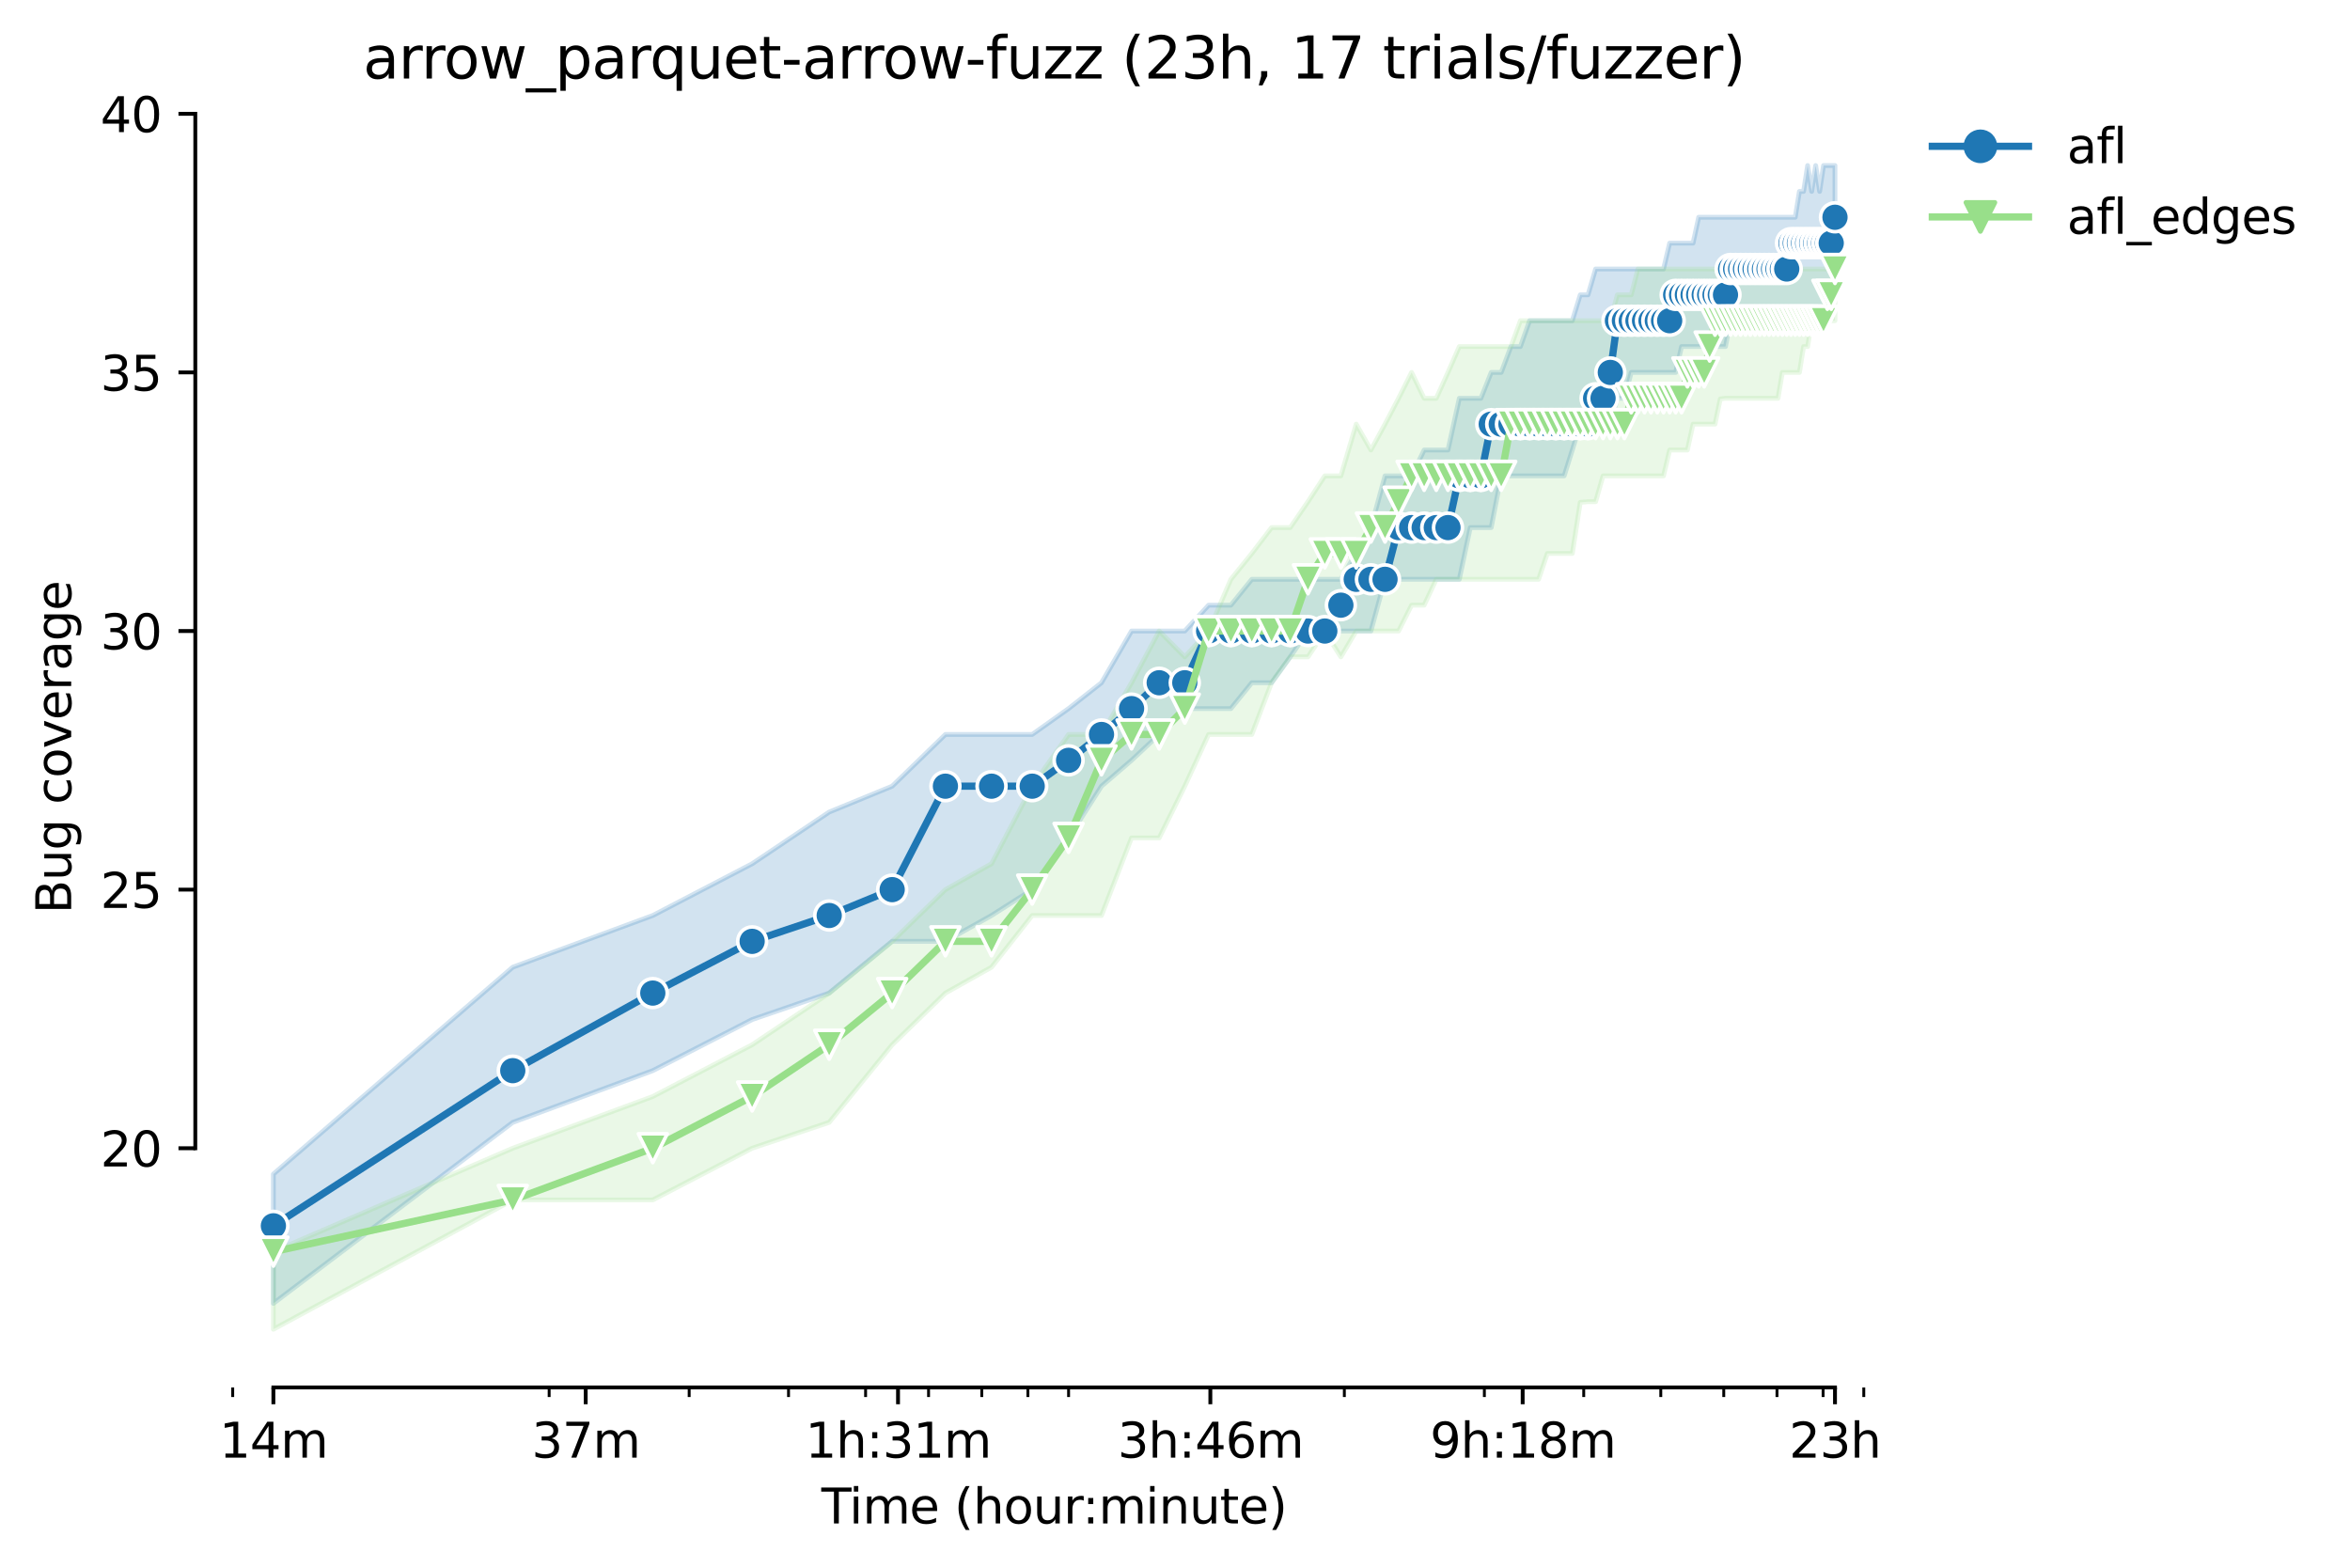 <?xml version="1.0" encoding="utf-8" standalone="no"?>
<!DOCTYPE svg PUBLIC "-//W3C//DTD SVG 1.1//EN"
  "http://www.w3.org/Graphics/SVG/1.1/DTD/svg11.dtd">
<svg height="325.986pt" version="1.1" viewBox="0 0 488.562 325.986" width="488.562pt" xmlns="http://www.w3.org/2000/svg" xmlns:xlink="http://www.w3.org/1999/xlink">
 <defs>
  <style type="text/css">*{stroke-linecap:butt;stroke-linejoin:round;}</style>
 </defs>
 <g id="figure_1">
  <g id="patch_1">
   <path d="M 0 325.986 
L 488.562 325.986 
L 488.562 0 
L 0 0 
z
" style="fill:#ffffff;"/>
  </g>
  <g id="axes_1">
   <g id="patch_2">
    <path d="M 40.603 288.43 
L 397.723 288.43 
L 397.723 22.318 
L 40.603 22.318 
z
" style="fill:#ffffff;"/>
   </g>
   <g id="PolyCollection_1">
    <defs>
     <path d="M 56.836 -81.908 
L 56.836 -55.028 
L 106.602 -92.66 
L 135.714 -103.412 
L 156.369 -114.03 
L 172.39 -119.54 
L 185.48 -130.292 
L 196.548 -130.292 
L 206.135 -135.668 
L 214.592 -141.044 
L 222.156 -151.796 
L 228.999 -162.548 
L 235.247 -167.924 
L 240.994 -173.3 
L 246.314 -178.676 
L 251.268 -178.676 
L 255.902 -178.676 
L 260.254 -184.052 
L 264.358 -184.052 
L 268.24 -189.428 
L 271.923 -194.804 
L 275.426 -194.804 
L 278.766 -194.804 
L 281.957 -194.804 
L 285.013 -194.804 
L 287.944 -205.556 
L 290.76 -205.556 
L 293.47 -205.556 
L 296.081 -205.556 
L 298.6 -205.556 
L 301.034 -205.556 
L 303.389 -205.556 
L 305.668 -216.308 
L 307.877 -216.308 
L 310.021 -216.308 
L 312.102 -227.06 
L 314.125 -227.06 
L 316.092 -227.06 
L 318.007 -227.06 
L 319.872 -227.06 
L 321.689 -227.06 
L 323.462 -227.06 
L 325.192 -227.06 
L 326.882 -232.436 
L 328.532 -237.812 
L 330.146 -237.812 
L 331.724 -237.812 
L 333.268 -237.812 
L 334.78 -237.812 
L 336.26 -243.188 
L 337.711 -243.188 
L 339.132 -248.564 
L 340.527 -248.564 
L 341.894 -248.564 
L 343.236 -248.564 
L 344.554 -248.564 
L 345.847 -248.564 
L 347.118 -248.564 
L 348.367 -248.564 
L 349.594 -253.94 
L 350.801 -253.94 
L 351.988 -253.94 
L 353.155 -253.94 
L 354.304 -253.94 
L 355.435 -253.94 
L 356.548 -253.94 
L 357.644 -253.94 
L 358.724 -253.94 
L 359.787 -259.316 
L 360.835 -259.316 
L 361.869 -259.316 
L 362.887 -259.316 
L 363.891 -259.316 
L 364.881 -259.316 
L 365.858 -259.316 
L 366.822 -259.316 
L 367.773 -259.316 
L 368.712 -259.316 
L 369.638 -259.316 
L 370.553 -259.316 
L 371.456 -259.316 
L 372.348 -259.316 
L 373.229 -259.316 
L 374.099 -259.316 
L 374.959 -259.316 
L 375.809 -259.316 
L 376.648 -259.316 
L 377.478 -259.316 
L 378.299 -259.316 
L 379.11 -259.316 
L 379.912 -264.692 
L 380.706 -264.692 
L 381.49 -270.068 
L 381.49 -291.572 
L 381.49 -291.572 
L 380.706 -291.572 
L 379.912 -291.572 
L 379.11 -291.572 
L 378.299 -286.196 
L 377.478 -291.572 
L 376.648 -286.196 
L 375.809 -291.572 
L 374.959 -286.196 
L 374.099 -286.196 
L 373.229 -280.82 
L 372.348 -280.82 
L 371.456 -280.82 
L 370.553 -280.82 
L 369.638 -280.82 
L 368.712 -280.82 
L 367.773 -280.82 
L 366.822 -280.82 
L 365.858 -280.82 
L 364.881 -280.82 
L 363.891 -280.82 
L 362.887 -280.82 
L 361.869 -280.82 
L 360.835 -280.82 
L 359.787 -280.82 
L 358.724 -280.82 
L 357.644 -280.82 
L 356.548 -280.82 
L 355.435 -280.82 
L 354.304 -280.82 
L 353.155 -280.82 
L 351.988 -275.444 
L 350.801 -275.444 
L 349.594 -275.444 
L 348.367 -275.444 
L 347.118 -275.444 
L 345.847 -270.068 
L 344.554 -270.068 
L 343.236 -270.068 
L 341.894 -270.068 
L 340.527 -270.068 
L 339.132 -270.068 
L 337.711 -270.068 
L 336.26 -270.068 
L 334.78 -270.068 
L 333.268 -270.068 
L 331.724 -270.068 
L 330.146 -264.692 
L 328.532 -264.692 
L 326.882 -259.316 
L 325.192 -259.316 
L 323.462 -259.316 
L 321.689 -259.316 
L 319.872 -259.316 
L 318.007 -259.316 
L 316.092 -253.94 
L 314.125 -253.94 
L 312.102 -248.564 
L 310.021 -248.564 
L 307.877 -243.188 
L 305.668 -243.188 
L 303.389 -243.188 
L 301.034 -232.436 
L 298.6 -232.436 
L 296.081 -232.436 
L 293.47 -227.06 
L 290.76 -227.06 
L 287.944 -227.06 
L 285.013 -216.308 
L 281.957 -211.067 
L 278.766 -205.556 
L 275.426 -205.556 
L 271.923 -205.556 
L 268.24 -205.556 
L 264.358 -205.556 
L 260.254 -205.556 
L 255.902 -200.18 
L 251.268 -200.18 
L 246.314 -194.804 
L 240.994 -194.804 
L 235.247 -194.804 
L 228.999 -184.052 
L 222.156 -178.676 
L 214.592 -173.3 
L 206.135 -173.3 
L 196.548 -173.3 
L 185.48 -162.548 
L 172.39 -157.172 
L 156.369 -146.42 
L 135.714 -135.668 
L 106.602 -124.916 
L 56.836 -81.908 
z
" id="mdb4776beb1" style="stroke:#1f77b4;stroke-opacity:0.2;"/>
    </defs>
    <g clip-path="url(#p5327c13071)">
     <use style="fill:#1f77b4;fill-opacity:0.2;stroke:#1f77b4;stroke-opacity:0.2;" x="0" xlink:href="#mdb4776beb1" y="325.986"/>
    </g>
   </g>
   <g id="PolyCollection_2">
    <defs>
     <path d="M 56.836 -65.78 
L 56.836 -49.652 
L 106.602 -76.532 
L 135.714 -76.532 
L 156.369 -87.284 
L 172.39 -92.66 
L 185.48 -108.788 
L 196.548 -119.54 
L 206.135 -124.916 
L 214.592 -135.668 
L 222.156 -135.668 
L 228.999 -135.668 
L 235.247 -151.796 
L 240.994 -151.796 
L 246.314 -162.548 
L 251.268 -173.3 
L 255.902 -173.3 
L 260.254 -173.3 
L 264.358 -184.052 
L 268.24 -189.428 
L 271.923 -189.428 
L 275.426 -194.67 
L 278.766 -189.428 
L 281.957 -194.804 
L 285.013 -194.804 
L 287.944 -194.804 
L 290.76 -194.804 
L 293.47 -200.18 
L 296.081 -200.18 
L 298.6 -205.556 
L 301.034 -205.556 
L 303.389 -205.556 
L 305.668 -205.556 
L 307.877 -205.556 
L 310.021 -205.556 
L 312.102 -205.556 
L 314.125 -205.556 
L 316.092 -205.556 
L 318.007 -205.556 
L 319.872 -205.556 
L 321.689 -210.932 
L 323.462 -210.932 
L 325.192 -210.932 
L 326.882 -210.932 
L 328.532 -221.55 
L 330.146 -221.684 
L 331.724 -221.684 
L 333.268 -227.06 
L 334.78 -227.06 
L 336.26 -227.06 
L 337.711 -227.06 
L 339.132 -227.06 
L 340.527 -227.06 
L 341.894 -227.06 
L 343.236 -227.06 
L 344.554 -227.06 
L 345.847 -227.06 
L 347.118 -232.436 
L 348.367 -232.436 
L 349.594 -232.436 
L 350.801 -232.436 
L 351.988 -237.812 
L 353.155 -237.812 
L 354.304 -237.812 
L 355.435 -237.812 
L 356.548 -237.812 
L 357.644 -243.054 
L 358.724 -243.188 
L 359.787 -243.188 
L 360.835 -243.188 
L 361.869 -243.188 
L 362.887 -243.188 
L 363.891 -243.188 
L 364.881 -243.188 
L 365.858 -243.188 
L 366.822 -243.188 
L 367.773 -243.188 
L 368.712 -243.188 
L 369.638 -243.188 
L 370.553 -248.564 
L 371.456 -248.564 
L 372.348 -248.564 
L 373.229 -248.564 
L 374.099 -248.564 
L 374.959 -253.94 
L 375.809 -253.94 
L 376.648 -259.316 
L 377.478 -259.316 
L 378.299 -259.316 
L 379.11 -259.316 
L 379.912 -259.316 
L 380.706 -259.316 
L 381.49 -259.316 
L 381.49 -270.068 
L 381.49 -270.068 
L 380.706 -270.068 
L 379.912 -270.068 
L 379.11 -270.068 
L 378.299 -270.068 
L 377.478 -270.068 
L 376.648 -270.068 
L 375.809 -270.068 
L 374.959 -270.068 
L 374.099 -270.068 
L 373.229 -270.068 
L 372.348 -270.068 
L 371.456 -270.068 
L 370.553 -270.068 
L 369.638 -270.068 
L 368.712 -270.068 
L 367.773 -270.068 
L 366.822 -270.068 
L 365.858 -270.068 
L 364.881 -270.068 
L 363.891 -270.068 
L 362.887 -270.068 
L 361.869 -270.068 
L 360.835 -270.068 
L 359.787 -270.068 
L 358.724 -270.068 
L 357.644 -270.068 
L 356.548 -270.068 
L 355.435 -270.068 
L 354.304 -270.068 
L 353.155 -270.068 
L 351.988 -270.068 
L 350.801 -270.068 
L 349.594 -270.068 
L 348.367 -270.068 
L 347.118 -270.068 
L 345.847 -270.068 
L 344.554 -270.068 
L 343.236 -270.068 
L 341.894 -270.068 
L 340.527 -270.068 
L 339.132 -264.692 
L 337.711 -264.692 
L 336.26 -264.692 
L 334.78 -259.316 
L 333.268 -259.316 
L 331.724 -259.316 
L 330.146 -259.316 
L 328.532 -259.316 
L 326.882 -259.316 
L 325.192 -259.316 
L 323.462 -259.316 
L 321.689 -259.316 
L 319.872 -259.316 
L 318.007 -259.316 
L 316.092 -259.316 
L 314.125 -253.94 
L 312.102 -253.94 
L 310.021 -253.94 
L 307.877 -253.94 
L 305.668 -253.94 
L 303.389 -253.94 
L 301.034 -248.564 
L 298.6 -243.188 
L 296.081 -243.188 
L 293.47 -248.564 
L 290.76 -243.188 
L 287.944 -237.812 
L 285.013 -232.436 
L 281.957 -237.812 
L 278.766 -227.06 
L 275.426 -227.06 
L 271.923 -221.684 
L 268.24 -216.308 
L 264.358 -216.308 
L 260.254 -210.932 
L 255.902 -205.556 
L 251.268 -194.804 
L 246.314 -189.428 
L 240.994 -194.804 
L 235.247 -184.052 
L 228.999 -173.3 
L 222.156 -173.3 
L 214.592 -162.548 
L 206.135 -146.42 
L 196.548 -141.044 
L 185.48 -130.292 
L 172.39 -119.54 
L 156.369 -108.788 
L 135.714 -98.036 
L 106.602 -87.284 
L 56.836 -65.78 
z
" id="maa252ea8d0" style="stroke:#98df8a;stroke-opacity:0.2;"/>
    </defs>
    <g clip-path="url(#p5327c13071)">
     <use style="fill:#98df8a;fill-opacity:0.2;stroke:#98df8a;stroke-opacity:0.2;" x="0" xlink:href="#maa252ea8d0" y="325.986"/>
    </g>
   </g>
   <g id="matplotlib.axis_1">
    <g id="xtick_1">
     <g id="line2d_1">
      <defs>
       <path d="M 0 0 
L 0 3.5 
" id="m1c55dbb743" style="stroke:#000000;stroke-width:0.8;"/>
      </defs>
      <g>
       <use style="stroke:#000000;stroke-width:0.8;" x="56.836" xlink:href="#m1c55dbb743" y="288.43"/>
      </g>
     </g>
     <g id="text_1">
      <!-- 14m -->
      <g transform="translate(45.603 303.029)scale(0.1 -0.1)">
       <defs>
        <path d="M 794 531 
L 1825 531 
L 1825 4091 
L 703 3866 
L 703 4441 
L 1819 4666 
L 2450 4666 
L 2450 531 
L 3481 531 
L 3481 0 
L 794 0 
L 794 531 
z
" id="DejaVuSans-31" transform="scale(0.016)"/>
        <path d="M 2419 4116 
L 825 1625 
L 2419 1625 
L 2419 4116 
z
M 2253 4666 
L 3047 4666 
L 3047 1625 
L 3713 1625 
L 3713 1100 
L 3047 1100 
L 3047 0 
L 2419 0 
L 2419 1100 
L 313 1100 
L 313 1709 
L 2253 4666 
z
" id="DejaVuSans-34" transform="scale(0.016)"/>
        <path d="M 3328 2828 
Q 3544 3216 3844 3400 
Q 4144 3584 4550 3584 
Q 5097 3584 5394 3201 
Q 5691 2819 5691 2113 
L 5691 0 
L 5113 0 
L 5113 2094 
Q 5113 2597 4934 2840 
Q 4756 3084 4391 3084 
Q 3944 3084 3684 2787 
Q 3425 2491 3425 1978 
L 3425 0 
L 2847 0 
L 2847 2094 
Q 2847 2600 2669 2842 
Q 2491 3084 2119 3084 
Q 1678 3084 1418 2786 
Q 1159 2488 1159 1978 
L 1159 0 
L 581 0 
L 581 3500 
L 1159 3500 
L 1159 2956 
Q 1356 3278 1631 3431 
Q 1906 3584 2284 3584 
Q 2666 3584 2933 3390 
Q 3200 3197 3328 2828 
z
" id="DejaVuSans-6d" transform="scale(0.016)"/>
       </defs>
       <use xlink:href="#DejaVuSans-31"/>
       <use x="63.623" xlink:href="#DejaVuSans-34"/>
       <use x="127.246" xlink:href="#DejaVuSans-6d"/>
      </g>
     </g>
    </g>
    <g id="xtick_2">
     <g id="line2d_2">
      <g>
       <use style="stroke:#000000;stroke-width:0.8;" x="121.767" xlink:href="#m1c55dbb743" y="288.43"/>
      </g>
     </g>
     <g id="text_2">
      <!-- 37m -->
      <g transform="translate(110.534 303.029)scale(0.1 -0.1)">
       <defs>
        <path d="M 2597 2516 
Q 3050 2419 3304 2112 
Q 3559 1806 3559 1356 
Q 3559 666 3084 287 
Q 2609 -91 1734 -91 
Q 1441 -91 1130 -33 
Q 819 25 488 141 
L 488 750 
Q 750 597 1062 519 
Q 1375 441 1716 441 
Q 2309 441 2620 675 
Q 2931 909 2931 1356 
Q 2931 1769 2642 2001 
Q 2353 2234 1838 2234 
L 1294 2234 
L 1294 2753 
L 1863 2753 
Q 2328 2753 2575 2939 
Q 2822 3125 2822 3475 
Q 2822 3834 2567 4026 
Q 2313 4219 1838 4219 
Q 1578 4219 1281 4162 
Q 984 4106 628 3988 
L 628 4550 
Q 988 4650 1302 4700 
Q 1616 4750 1894 4750 
Q 2613 4750 3031 4423 
Q 3450 4097 3450 3541 
Q 3450 3153 3228 2886 
Q 3006 2619 2597 2516 
z
" id="DejaVuSans-33" transform="scale(0.016)"/>
        <path d="M 525 4666 
L 3525 4666 
L 3525 4397 
L 1831 0 
L 1172 0 
L 2766 4134 
L 525 4134 
L 525 4666 
z
" id="DejaVuSans-37" transform="scale(0.016)"/>
       </defs>
       <use xlink:href="#DejaVuSans-33"/>
       <use x="63.623" xlink:href="#DejaVuSans-37"/>
       <use x="127.246" xlink:href="#DejaVuSans-6d"/>
      </g>
     </g>
    </g>
    <g id="xtick_3">
     <g id="line2d_3">
      <g>
       <use style="stroke:#000000;stroke-width:0.8;" x="186.698" xlink:href="#m1c55dbb743" y="288.43"/>
      </g>
     </g>
     <g id="text_3">
      <!-- 1h:31m -->
      <g transform="translate(167.431 303.029)scale(0.1 -0.1)">
       <defs>
        <path d="M 3513 2113 
L 3513 0 
L 2938 0 
L 2938 2094 
Q 2938 2591 2744 2837 
Q 2550 3084 2163 3084 
Q 1697 3084 1428 2787 
Q 1159 2491 1159 1978 
L 1159 0 
L 581 0 
L 581 4863 
L 1159 4863 
L 1159 2956 
Q 1366 3272 1645 3428 
Q 1925 3584 2291 3584 
Q 2894 3584 3203 3211 
Q 3513 2838 3513 2113 
z
" id="DejaVuSans-68" transform="scale(0.016)"/>
        <path d="M 750 794 
L 1409 794 
L 1409 0 
L 750 0 
L 750 794 
z
M 750 3309 
L 1409 3309 
L 1409 2516 
L 750 2516 
L 750 3309 
z
" id="DejaVuSans-3a" transform="scale(0.016)"/>
       </defs>
       <use xlink:href="#DejaVuSans-31"/>
       <use x="63.623" xlink:href="#DejaVuSans-68"/>
       <use x="127.002" xlink:href="#DejaVuSans-3a"/>
       <use x="160.693" xlink:href="#DejaVuSans-33"/>
       <use x="224.316" xlink:href="#DejaVuSans-31"/>
       <use x="287.939" xlink:href="#DejaVuSans-6d"/>
      </g>
     </g>
    </g>
    <g id="xtick_4">
     <g id="line2d_4">
      <g>
       <use style="stroke:#000000;stroke-width:0.8;" x="251.629" xlink:href="#m1c55dbb743" y="288.43"/>
      </g>
     </g>
     <g id="text_4">
      <!-- 3h:46m -->
      <g transform="translate(232.362 303.029)scale(0.1 -0.1)">
       <defs>
        <path d="M 2113 2584 
Q 1688 2584 1439 2293 
Q 1191 2003 1191 1497 
Q 1191 994 1439 701 
Q 1688 409 2113 409 
Q 2538 409 2786 701 
Q 3034 994 3034 1497 
Q 3034 2003 2786 2293 
Q 2538 2584 2113 2584 
z
M 3366 4563 
L 3366 3988 
Q 3128 4100 2886 4159 
Q 2644 4219 2406 4219 
Q 1781 4219 1451 3797 
Q 1122 3375 1075 2522 
Q 1259 2794 1537 2939 
Q 1816 3084 2150 3084 
Q 2853 3084 3261 2657 
Q 3669 2231 3669 1497 
Q 3669 778 3244 343 
Q 2819 -91 2113 -91 
Q 1303 -91 875 529 
Q 447 1150 447 2328 
Q 447 3434 972 4092 
Q 1497 4750 2381 4750 
Q 2619 4750 2861 4703 
Q 3103 4656 3366 4563 
z
" id="DejaVuSans-36" transform="scale(0.016)"/>
       </defs>
       <use xlink:href="#DejaVuSans-33"/>
       <use x="63.623" xlink:href="#DejaVuSans-68"/>
       <use x="127.002" xlink:href="#DejaVuSans-3a"/>
       <use x="160.693" xlink:href="#DejaVuSans-34"/>
       <use x="224.316" xlink:href="#DejaVuSans-36"/>
       <use x="287.939" xlink:href="#DejaVuSans-6d"/>
      </g>
     </g>
    </g>
    <g id="xtick_5">
     <g id="line2d_5">
      <g>
       <use style="stroke:#000000;stroke-width:0.8;" x="316.56" xlink:href="#m1c55dbb743" y="288.43"/>
      </g>
     </g>
     <g id="text_5">
      <!-- 9h:18m -->
      <g transform="translate(297.293 303.029)scale(0.1 -0.1)">
       <defs>
        <path d="M 703 97 
L 703 672 
Q 941 559 1184 500 
Q 1428 441 1663 441 
Q 2288 441 2617 861 
Q 2947 1281 2994 2138 
Q 2813 1869 2534 1725 
Q 2256 1581 1919 1581 
Q 1219 1581 811 2004 
Q 403 2428 403 3163 
Q 403 3881 828 4315 
Q 1253 4750 1959 4750 
Q 2769 4750 3195 4129 
Q 3622 3509 3622 2328 
Q 3622 1225 3098 567 
Q 2575 -91 1691 -91 
Q 1453 -91 1209 -44 
Q 966 3 703 97 
z
M 1959 2075 
Q 2384 2075 2632 2365 
Q 2881 2656 2881 3163 
Q 2881 3666 2632 3958 
Q 2384 4250 1959 4250 
Q 1534 4250 1286 3958 
Q 1038 3666 1038 3163 
Q 1038 2656 1286 2365 
Q 1534 2075 1959 2075 
z
" id="DejaVuSans-39" transform="scale(0.016)"/>
        <path d="M 2034 2216 
Q 1584 2216 1326 1975 
Q 1069 1734 1069 1313 
Q 1069 891 1326 650 
Q 1584 409 2034 409 
Q 2484 409 2743 651 
Q 3003 894 3003 1313 
Q 3003 1734 2745 1975 
Q 2488 2216 2034 2216 
z
M 1403 2484 
Q 997 2584 770 2862 
Q 544 3141 544 3541 
Q 544 4100 942 4425 
Q 1341 4750 2034 4750 
Q 2731 4750 3128 4425 
Q 3525 4100 3525 3541 
Q 3525 3141 3298 2862 
Q 3072 2584 2669 2484 
Q 3125 2378 3379 2068 
Q 3634 1759 3634 1313 
Q 3634 634 3220 271 
Q 2806 -91 2034 -91 
Q 1263 -91 848 271 
Q 434 634 434 1313 
Q 434 1759 690 2068 
Q 947 2378 1403 2484 
z
M 1172 3481 
Q 1172 3119 1398 2916 
Q 1625 2713 2034 2713 
Q 2441 2713 2670 2916 
Q 2900 3119 2900 3481 
Q 2900 3844 2670 4047 
Q 2441 4250 2034 4250 
Q 1625 4250 1398 4047 
Q 1172 3844 1172 3481 
z
" id="DejaVuSans-38" transform="scale(0.016)"/>
       </defs>
       <use xlink:href="#DejaVuSans-39"/>
       <use x="63.623" xlink:href="#DejaVuSans-68"/>
       <use x="127.002" xlink:href="#DejaVuSans-3a"/>
       <use x="160.693" xlink:href="#DejaVuSans-31"/>
       <use x="224.316" xlink:href="#DejaVuSans-38"/>
       <use x="287.939" xlink:href="#DejaVuSans-6d"/>
      </g>
     </g>
    </g>
    <g id="xtick_6">
     <g id="line2d_6">
      <g>
       <use style="stroke:#000000;stroke-width:0.8;" x="381.491" xlink:href="#m1c55dbb743" y="288.43"/>
      </g>
     </g>
     <g id="text_6">
      <!-- 23h -->
      <g transform="translate(371.96 303.029)scale(0.1 -0.1)">
       <defs>
        <path d="M 1228 531 
L 3431 531 
L 3431 0 
L 469 0 
L 469 531 
Q 828 903 1448 1529 
Q 2069 2156 2228 2338 
Q 2531 2678 2651 2914 
Q 2772 3150 2772 3378 
Q 2772 3750 2511 3984 
Q 2250 4219 1831 4219 
Q 1534 4219 1204 4116 
Q 875 4013 500 3803 
L 500 4441 
Q 881 4594 1212 4672 
Q 1544 4750 1819 4750 
Q 2544 4750 2975 4387 
Q 3406 4025 3406 3419 
Q 3406 3131 3298 2873 
Q 3191 2616 2906 2266 
Q 2828 2175 2409 1742 
Q 1991 1309 1228 531 
z
" id="DejaVuSans-32" transform="scale(0.016)"/>
       </defs>
       <use xlink:href="#DejaVuSans-32"/>
       <use x="63.623" xlink:href="#DejaVuSans-33"/>
       <use x="127.246" xlink:href="#DejaVuSans-68"/>
      </g>
     </g>
    </g>
    <g id="xtick_7">
     <g id="line2d_7">
      <defs>
       <path d="M 0 0 
L 0 2 
" id="mc8ec57d6af" style="stroke:#000000;stroke-width:0.6;"/>
      </defs>
      <g>
       <use style="stroke:#000000;stroke-width:0.6;" x="48.379" xlink:href="#mc8ec57d6af" y="288.43"/>
      </g>
     </g>
    </g>
    <g id="xtick_8">
     <g id="line2d_8">
      <g>
       <use style="stroke:#000000;stroke-width:0.6;" x="114.167" xlink:href="#mc8ec57d6af" y="288.43"/>
      </g>
     </g>
    </g>
    <g id="xtick_9">
     <g id="line2d_9">
      <g>
       <use style="stroke:#000000;stroke-width:0.6;" x="143.278" xlink:href="#mc8ec57d6af" y="288.43"/>
      </g>
     </g>
    </g>
    <g id="xtick_10">
     <g id="line2d_10">
      <g>
       <use style="stroke:#000000;stroke-width:0.6;" x="163.933" xlink:href="#mc8ec57d6af" y="288.43"/>
      </g>
     </g>
    </g>
    <g id="xtick_11">
     <g id="line2d_11">
      <g>
       <use style="stroke:#000000;stroke-width:0.6;" x="179.955" xlink:href="#mc8ec57d6af" y="288.43"/>
      </g>
     </g>
    </g>
    <g id="xtick_12">
     <g id="line2d_12">
      <g>
       <use style="stroke:#000000;stroke-width:0.6;" x="193.045" xlink:href="#mc8ec57d6af" y="288.43"/>
      </g>
     </g>
    </g>
    <g id="xtick_13">
     <g id="line2d_13">
      <g>
       <use style="stroke:#000000;stroke-width:0.6;" x="204.113" xlink:href="#mc8ec57d6af" y="288.43"/>
      </g>
     </g>
    </g>
    <g id="xtick_14">
     <g id="line2d_14">
      <g>
       <use style="stroke:#000000;stroke-width:0.6;" x="213.7" xlink:href="#mc8ec57d6af" y="288.43"/>
      </g>
     </g>
    </g>
    <g id="xtick_15">
     <g id="line2d_15">
      <g>
       <use style="stroke:#000000;stroke-width:0.6;" x="222.156" xlink:href="#mc8ec57d6af" y="288.43"/>
      </g>
     </g>
    </g>
    <g id="xtick_16">
     <g id="line2d_16">
      <g>
       <use style="stroke:#000000;stroke-width:0.6;" x="279.488" xlink:href="#mc8ec57d6af" y="288.43"/>
      </g>
     </g>
    </g>
    <g id="xtick_17">
     <g id="line2d_17">
      <g>
       <use style="stroke:#000000;stroke-width:0.6;" x="308.599" xlink:href="#mc8ec57d6af" y="288.43"/>
      </g>
     </g>
    </g>
    <g id="xtick_18">
     <g id="line2d_18">
      <g>
       <use style="stroke:#000000;stroke-width:0.6;" x="329.254" xlink:href="#mc8ec57d6af" y="288.43"/>
      </g>
     </g>
    </g>
    <g id="xtick_19">
     <g id="line2d_19">
      <g>
       <use style="stroke:#000000;stroke-width:0.6;" x="345.275" xlink:href="#mc8ec57d6af" y="288.43"/>
      </g>
     </g>
    </g>
    <g id="xtick_20">
     <g id="line2d_20">
      <g>
       <use style="stroke:#000000;stroke-width:0.6;" x="358.366" xlink:href="#mc8ec57d6af" y="288.43"/>
      </g>
     </g>
    </g>
    <g id="xtick_21">
     <g id="line2d_21">
      <g>
       <use style="stroke:#000000;stroke-width:0.6;" x="369.433" xlink:href="#mc8ec57d6af" y="288.43"/>
      </g>
     </g>
    </g>
    <g id="xtick_22">
     <g id="line2d_22">
      <g>
       <use style="stroke:#000000;stroke-width:0.6;" x="379.02" xlink:href="#mc8ec57d6af" y="288.43"/>
      </g>
     </g>
    </g>
    <g id="xtick_23">
     <g id="line2d_23">
      <g>
       <use style="stroke:#000000;stroke-width:0.6;" x="387.477" xlink:href="#mc8ec57d6af" y="288.43"/>
      </g>
     </g>
    </g>
    <g id="text_7">
     <!-- Time (hour:minute) -->
     <g transform="translate(170.756 316.707)scale(0.1 -0.1)">
      <defs>
       <path d="M -19 4666 
L 3928 4666 
L 3928 4134 
L 2272 4134 
L 2272 0 
L 1638 0 
L 1638 4134 
L -19 4134 
L -19 4666 
z
" id="DejaVuSans-54" transform="scale(0.016)"/>
       <path d="M 603 3500 
L 1178 3500 
L 1178 0 
L 603 0 
L 603 3500 
z
M 603 4863 
L 1178 4863 
L 1178 4134 
L 603 4134 
L 603 4863 
z
" id="DejaVuSans-69" transform="scale(0.016)"/>
       <path d="M 3597 1894 
L 3597 1613 
L 953 1613 
Q 991 1019 1311 708 
Q 1631 397 2203 397 
Q 2534 397 2845 478 
Q 3156 559 3463 722 
L 3463 178 
Q 3153 47 2828 -22 
Q 2503 -91 2169 -91 
Q 1331 -91 842 396 
Q 353 884 353 1716 
Q 353 2575 817 3079 
Q 1281 3584 2069 3584 
Q 2775 3584 3186 3129 
Q 3597 2675 3597 1894 
z
M 3022 2063 
Q 3016 2534 2758 2815 
Q 2500 3097 2075 3097 
Q 1594 3097 1305 2825 
Q 1016 2553 972 2059 
L 3022 2063 
z
" id="DejaVuSans-65" transform="scale(0.016)"/>
       <path id="DejaVuSans-20" transform="scale(0.016)"/>
       <path d="M 1984 4856 
Q 1566 4138 1362 3434 
Q 1159 2731 1159 2009 
Q 1159 1288 1364 580 
Q 1569 -128 1984 -844 
L 1484 -844 
Q 1016 -109 783 600 
Q 550 1309 550 2009 
Q 550 2706 781 3412 
Q 1013 4119 1484 4856 
L 1984 4856 
z
" id="DejaVuSans-28" transform="scale(0.016)"/>
       <path d="M 1959 3097 
Q 1497 3097 1228 2736 
Q 959 2375 959 1747 
Q 959 1119 1226 758 
Q 1494 397 1959 397 
Q 2419 397 2687 759 
Q 2956 1122 2956 1747 
Q 2956 2369 2687 2733 
Q 2419 3097 1959 3097 
z
M 1959 3584 
Q 2709 3584 3137 3096 
Q 3566 2609 3566 1747 
Q 3566 888 3137 398 
Q 2709 -91 1959 -91 
Q 1206 -91 779 398 
Q 353 888 353 1747 
Q 353 2609 779 3096 
Q 1206 3584 1959 3584 
z
" id="DejaVuSans-6f" transform="scale(0.016)"/>
       <path d="M 544 1381 
L 544 3500 
L 1119 3500 
L 1119 1403 
Q 1119 906 1312 657 
Q 1506 409 1894 409 
Q 2359 409 2629 706 
Q 2900 1003 2900 1516 
L 2900 3500 
L 3475 3500 
L 3475 0 
L 2900 0 
L 2900 538 
Q 2691 219 2414 64 
Q 2138 -91 1772 -91 
Q 1169 -91 856 284 
Q 544 659 544 1381 
z
M 1991 3584 
L 1991 3584 
z
" id="DejaVuSans-75" transform="scale(0.016)"/>
       <path d="M 2631 2963 
Q 2534 3019 2420 3045 
Q 2306 3072 2169 3072 
Q 1681 3072 1420 2755 
Q 1159 2438 1159 1844 
L 1159 0 
L 581 0 
L 581 3500 
L 1159 3500 
L 1159 2956 
Q 1341 3275 1631 3429 
Q 1922 3584 2338 3584 
Q 2397 3584 2469 3576 
Q 2541 3569 2628 3553 
L 2631 2963 
z
" id="DejaVuSans-72" transform="scale(0.016)"/>
       <path d="M 3513 2113 
L 3513 0 
L 2938 0 
L 2938 2094 
Q 2938 2591 2744 2837 
Q 2550 3084 2163 3084 
Q 1697 3084 1428 2787 
Q 1159 2491 1159 1978 
L 1159 0 
L 581 0 
L 581 3500 
L 1159 3500 
L 1159 2956 
Q 1366 3272 1645 3428 
Q 1925 3584 2291 3584 
Q 2894 3584 3203 3211 
Q 3513 2838 3513 2113 
z
" id="DejaVuSans-6e" transform="scale(0.016)"/>
       <path d="M 1172 4494 
L 1172 3500 
L 2356 3500 
L 2356 3053 
L 1172 3053 
L 1172 1153 
Q 1172 725 1289 603 
Q 1406 481 1766 481 
L 2356 481 
L 2356 0 
L 1766 0 
Q 1100 0 847 248 
Q 594 497 594 1153 
L 594 3053 
L 172 3053 
L 172 3500 
L 594 3500 
L 594 4494 
L 1172 4494 
z
" id="DejaVuSans-74" transform="scale(0.016)"/>
       <path d="M 513 4856 
L 1013 4856 
Q 1481 4119 1714 3412 
Q 1947 2706 1947 2009 
Q 1947 1309 1714 600 
Q 1481 -109 1013 -844 
L 513 -844 
Q 928 -128 1133 580 
Q 1338 1288 1338 2009 
Q 1338 2731 1133 3434 
Q 928 4138 513 4856 
z
" id="DejaVuSans-29" transform="scale(0.016)"/>
      </defs>
      <use xlink:href="#DejaVuSans-54"/>
      <use x="57.959" xlink:href="#DejaVuSans-69"/>
      <use x="85.742" xlink:href="#DejaVuSans-6d"/>
      <use x="183.154" xlink:href="#DejaVuSans-65"/>
      <use x="244.678" xlink:href="#DejaVuSans-20"/>
      <use x="276.465" xlink:href="#DejaVuSans-28"/>
      <use x="315.479" xlink:href="#DejaVuSans-68"/>
      <use x="378.857" xlink:href="#DejaVuSans-6f"/>
      <use x="440.039" xlink:href="#DejaVuSans-75"/>
      <use x="503.418" xlink:href="#DejaVuSans-72"/>
      <use x="542.781" xlink:href="#DejaVuSans-3a"/>
      <use x="576.473" xlink:href="#DejaVuSans-6d"/>
      <use x="673.885" xlink:href="#DejaVuSans-69"/>
      <use x="701.668" xlink:href="#DejaVuSans-6e"/>
      <use x="765.047" xlink:href="#DejaVuSans-75"/>
      <use x="828.426" xlink:href="#DejaVuSans-74"/>
      <use x="867.635" xlink:href="#DejaVuSans-65"/>
      <use x="929.158" xlink:href="#DejaVuSans-29"/>
     </g>
    </g>
   </g>
   <g id="matplotlib.axis_2">
    <g id="ytick_1">
     <g id="line2d_24">
      <defs>
       <path d="M 0 0 
L -3.5 0 
" id="m3ea5c29b24" style="stroke:#000000;stroke-width:0.8;"/>
      </defs>
      <g>
       <use style="stroke:#000000;stroke-width:0.8;" x="40.603" xlink:href="#m3ea5c29b24" y="238.702"/>
      </g>
     </g>
     <g id="text_8">
      <!-- 20 -->
      <g transform="translate(20.878 242.501)scale(0.1 -0.1)">
       <defs>
        <path d="M 2034 4250 
Q 1547 4250 1301 3770 
Q 1056 3291 1056 2328 
Q 1056 1369 1301 889 
Q 1547 409 2034 409 
Q 2525 409 2770 889 
Q 3016 1369 3016 2328 
Q 3016 3291 2770 3770 
Q 2525 4250 2034 4250 
z
M 2034 4750 
Q 2819 4750 3233 4129 
Q 3647 3509 3647 2328 
Q 3647 1150 3233 529 
Q 2819 -91 2034 -91 
Q 1250 -91 836 529 
Q 422 1150 422 2328 
Q 422 3509 836 4129 
Q 1250 4750 2034 4750 
z
" id="DejaVuSans-30" transform="scale(0.016)"/>
       </defs>
       <use xlink:href="#DejaVuSans-32"/>
       <use x="63.623" xlink:href="#DejaVuSans-30"/>
      </g>
     </g>
    </g>
    <g id="ytick_2">
     <g id="line2d_25">
      <g>
       <use style="stroke:#000000;stroke-width:0.8;" x="40.603" xlink:href="#m3ea5c29b24" y="184.942"/>
      </g>
     </g>
     <g id="text_9">
      <!-- 25 -->
      <g transform="translate(20.878 188.741)scale(0.1 -0.1)">
       <defs>
        <path d="M 691 4666 
L 3169 4666 
L 3169 4134 
L 1269 4134 
L 1269 2991 
Q 1406 3038 1543 3061 
Q 1681 3084 1819 3084 
Q 2600 3084 3056 2656 
Q 3513 2228 3513 1497 
Q 3513 744 3044 326 
Q 2575 -91 1722 -91 
Q 1428 -91 1123 -41 
Q 819 9 494 109 
L 494 744 
Q 775 591 1075 516 
Q 1375 441 1709 441 
Q 2250 441 2565 725 
Q 2881 1009 2881 1497 
Q 2881 1984 2565 2268 
Q 2250 2553 1709 2553 
Q 1456 2553 1204 2497 
Q 953 2441 691 2322 
L 691 4666 
z
" id="DejaVuSans-35" transform="scale(0.016)"/>
       </defs>
       <use xlink:href="#DejaVuSans-32"/>
       <use x="63.623" xlink:href="#DejaVuSans-35"/>
      </g>
     </g>
    </g>
    <g id="ytick_3">
     <g id="line2d_26">
      <g>
       <use style="stroke:#000000;stroke-width:0.8;" x="40.603" xlink:href="#m3ea5c29b24" y="131.182"/>
      </g>
     </g>
     <g id="text_10">
      <!-- 30 -->
      <g transform="translate(20.878 134.981)scale(0.1 -0.1)">
       <use xlink:href="#DejaVuSans-33"/>
       <use x="63.623" xlink:href="#DejaVuSans-30"/>
      </g>
     </g>
    </g>
    <g id="ytick_4">
     <g id="line2d_27">
      <g>
       <use style="stroke:#000000;stroke-width:0.8;" x="40.603" xlink:href="#m3ea5c29b24" y="77.422"/>
      </g>
     </g>
     <g id="text_11">
      <!-- 35 -->
      <g transform="translate(20.878 81.221)scale(0.1 -0.1)">
       <use xlink:href="#DejaVuSans-33"/>
       <use x="63.623" xlink:href="#DejaVuSans-35"/>
      </g>
     </g>
    </g>
    <g id="ytick_5">
     <g id="line2d_28">
      <g>
       <use style="stroke:#000000;stroke-width:0.8;" x="40.603" xlink:href="#m3ea5c29b24" y="23.662"/>
      </g>
     </g>
     <g id="text_12">
      <!-- 40 -->
      <g transform="translate(20.878 27.461)scale(0.1 -0.1)">
       <use xlink:href="#DejaVuSans-34"/>
       <use x="63.623" xlink:href="#DejaVuSans-30"/>
      </g>
     </g>
    </g>
    <g id="text_13">
     <!-- Bug coverage -->
     <g transform="translate(14.798 189.951)rotate(-90)scale(0.1 -0.1)">
      <defs>
       <path d="M 1259 2228 
L 1259 519 
L 2272 519 
Q 2781 519 3026 730 
Q 3272 941 3272 1375 
Q 3272 1813 3026 2020 
Q 2781 2228 2272 2228 
L 1259 2228 
z
M 1259 4147 
L 1259 2741 
L 2194 2741 
Q 2656 2741 2882 2914 
Q 3109 3088 3109 3444 
Q 3109 3797 2882 3972 
Q 2656 4147 2194 4147 
L 1259 4147 
z
M 628 4666 
L 2241 4666 
Q 2963 4666 3353 4366 
Q 3744 4066 3744 3513 
Q 3744 3084 3544 2831 
Q 3344 2578 2956 2516 
Q 3422 2416 3680 2098 
Q 3938 1781 3938 1306 
Q 3938 681 3513 340 
Q 3088 0 2303 0 
L 628 0 
L 628 4666 
z
" id="DejaVuSans-42" transform="scale(0.016)"/>
       <path d="M 2906 1791 
Q 2906 2416 2648 2759 
Q 2391 3103 1925 3103 
Q 1463 3103 1205 2759 
Q 947 2416 947 1791 
Q 947 1169 1205 825 
Q 1463 481 1925 481 
Q 2391 481 2648 825 
Q 2906 1169 2906 1791 
z
M 3481 434 
Q 3481 -459 3084 -895 
Q 2688 -1331 1869 -1331 
Q 1566 -1331 1297 -1286 
Q 1028 -1241 775 -1147 
L 775 -588 
Q 1028 -725 1275 -790 
Q 1522 -856 1778 -856 
Q 2344 -856 2625 -561 
Q 2906 -266 2906 331 
L 2906 616 
Q 2728 306 2450 153 
Q 2172 0 1784 0 
Q 1141 0 747 490 
Q 353 981 353 1791 
Q 353 2603 747 3093 
Q 1141 3584 1784 3584 
Q 2172 3584 2450 3431 
Q 2728 3278 2906 2969 
L 2906 3500 
L 3481 3500 
L 3481 434 
z
" id="DejaVuSans-67" transform="scale(0.016)"/>
       <path d="M 3122 3366 
L 3122 2828 
Q 2878 2963 2633 3030 
Q 2388 3097 2138 3097 
Q 1578 3097 1268 2742 
Q 959 2388 959 1747 
Q 959 1106 1268 751 
Q 1578 397 2138 397 
Q 2388 397 2633 464 
Q 2878 531 3122 666 
L 3122 134 
Q 2881 22 2623 -34 
Q 2366 -91 2075 -91 
Q 1284 -91 818 406 
Q 353 903 353 1747 
Q 353 2603 823 3093 
Q 1294 3584 2113 3584 
Q 2378 3584 2631 3529 
Q 2884 3475 3122 3366 
z
" id="DejaVuSans-63" transform="scale(0.016)"/>
       <path d="M 191 3500 
L 800 3500 
L 1894 563 
L 2988 3500 
L 3597 3500 
L 2284 0 
L 1503 0 
L 191 3500 
z
" id="DejaVuSans-76" transform="scale(0.016)"/>
       <path d="M 2194 1759 
Q 1497 1759 1228 1600 
Q 959 1441 959 1056 
Q 959 750 1161 570 
Q 1363 391 1709 391 
Q 2188 391 2477 730 
Q 2766 1069 2766 1631 
L 2766 1759 
L 2194 1759 
z
M 3341 1997 
L 3341 0 
L 2766 0 
L 2766 531 
Q 2569 213 2275 61 
Q 1981 -91 1556 -91 
Q 1019 -91 701 211 
Q 384 513 384 1019 
Q 384 1609 779 1909 
Q 1175 2209 1959 2209 
L 2766 2209 
L 2766 2266 
Q 2766 2663 2505 2880 
Q 2244 3097 1772 3097 
Q 1472 3097 1187 3025 
Q 903 2953 641 2809 
L 641 3341 
Q 956 3463 1253 3523 
Q 1550 3584 1831 3584 
Q 2591 3584 2966 3190 
Q 3341 2797 3341 1997 
z
" id="DejaVuSans-61" transform="scale(0.016)"/>
      </defs>
      <use xlink:href="#DejaVuSans-42"/>
      <use x="68.604" xlink:href="#DejaVuSans-75"/>
      <use x="131.982" xlink:href="#DejaVuSans-67"/>
      <use x="195.459" xlink:href="#DejaVuSans-20"/>
      <use x="227.246" xlink:href="#DejaVuSans-63"/>
      <use x="282.227" xlink:href="#DejaVuSans-6f"/>
      <use x="343.408" xlink:href="#DejaVuSans-76"/>
      <use x="402.588" xlink:href="#DejaVuSans-65"/>
      <use x="464.111" xlink:href="#DejaVuSans-72"/>
      <use x="505.225" xlink:href="#DejaVuSans-61"/>
      <use x="566.504" xlink:href="#DejaVuSans-67"/>
      <use x="629.98" xlink:href="#DejaVuSans-65"/>
     </g>
    </g>
   </g>
   <g id="line2d_29">
    <path clip-path="url(#p5327c13071)" d="M 56.836 254.83 
L 106.602 222.574 
L 135.714 206.446 
L 156.369 195.694 
L 172.39 190.318 
L 185.48 184.942 
L 196.548 163.438 
L 206.135 163.438 
L 214.592 163.438 
L 222.156 158.062 
L 228.999 152.686 
L 235.247 147.31 
L 240.994 141.934 
L 246.314 141.934 
L 251.268 131.182 
L 255.902 131.182 
L 260.254 131.182 
L 264.358 131.182 
L 268.24 131.182 
L 271.923 131.182 
L 275.426 131.182 
L 278.766 125.806 
L 281.957 120.43 
L 285.013 120.43 
L 287.944 120.43 
L 290.76 109.678 
L 293.47 109.678 
L 296.081 109.678 
L 298.6 109.678 
L 301.034 109.678 
L 303.389 98.926 
L 305.668 98.926 
L 307.877 98.926 
L 310.021 88.174 
L 312.102 88.174 
L 314.125 88.174 
L 316.092 88.174 
L 318.007 88.174 
L 319.872 88.174 
L 321.689 88.174 
L 323.462 88.174 
L 325.192 88.174 
L 326.882 88.174 
L 328.532 88.174 
L 330.146 88.174 
L 331.724 82.798 
L 333.268 82.798 
L 334.78 77.422 
L 336.26 66.67 
L 337.711 66.67 
L 339.132 66.67 
L 340.527 66.67 
L 341.894 66.67 
L 343.236 66.67 
L 344.554 66.67 
L 345.847 66.67 
L 347.118 66.67 
L 348.367 61.294 
L 349.594 61.294 
L 350.801 61.294 
L 351.988 61.294 
L 353.155 61.294 
L 354.304 61.294 
L 355.435 61.294 
L 356.548 61.294 
L 357.644 61.294 
L 358.724 61.294 
L 359.787 55.918 
L 360.835 55.918 
L 361.869 55.918 
L 362.887 55.918 
L 363.891 55.918 
L 364.881 55.918 
L 365.858 55.918 
L 366.822 55.918 
L 367.773 55.918 
L 368.712 55.918 
L 369.638 55.918 
L 370.553 55.918 
L 371.456 55.918 
L 372.348 50.542 
L 373.229 50.542 
L 374.099 50.542 
L 374.959 50.542 
L 375.809 50.542 
L 376.648 50.542 
L 377.478 50.542 
L 378.299 50.542 
L 379.11 50.542 
L 379.912 50.542 
L 380.706 50.542 
L 381.49 45.166 
" style="fill:none;stroke:#1f77b4;stroke-linecap:square;stroke-width:1.5;"/>
    <defs>
     <path d="M 0 3 
C 0.796 3 1.559 2.684 2.121 2.121 
C 2.684 1.559 3 0.796 3 0 
C 3 -0.796 2.684 -1.559 2.121 -2.121 
C 1.559 -2.684 0.796 -3 0 -3 
C -0.796 -3 -1.559 -2.684 -2.121 -2.121 
C -2.684 -1.559 -3 -0.796 -3 0 
C -3 0.796 -2.684 1.559 -2.121 2.121 
C -1.559 2.684 -0.796 3 0 3 
z
" id="mcc4e286ced" style="stroke:#ffffff;stroke-width:0.75;"/>
    </defs>
    <g clip-path="url(#p5327c13071)">
     <use style="fill:#1f77b4;stroke:#ffffff;stroke-width:0.75;" x="56.836" xlink:href="#mcc4e286ced" y="254.83"/>
     <use style="fill:#1f77b4;stroke:#ffffff;stroke-width:0.75;" x="106.602" xlink:href="#mcc4e286ced" y="222.574"/>
     <use style="fill:#1f77b4;stroke:#ffffff;stroke-width:0.75;" x="135.714" xlink:href="#mcc4e286ced" y="206.446"/>
     <use style="fill:#1f77b4;stroke:#ffffff;stroke-width:0.75;" x="156.369" xlink:href="#mcc4e286ced" y="195.694"/>
     <use style="fill:#1f77b4;stroke:#ffffff;stroke-width:0.75;" x="172.39" xlink:href="#mcc4e286ced" y="190.318"/>
     <use style="fill:#1f77b4;stroke:#ffffff;stroke-width:0.75;" x="185.48" xlink:href="#mcc4e286ced" y="184.942"/>
     <use style="fill:#1f77b4;stroke:#ffffff;stroke-width:0.75;" x="196.548" xlink:href="#mcc4e286ced" y="163.438"/>
     <use style="fill:#1f77b4;stroke:#ffffff;stroke-width:0.75;" x="206.135" xlink:href="#mcc4e286ced" y="163.438"/>
     <use style="fill:#1f77b4;stroke:#ffffff;stroke-width:0.75;" x="214.592" xlink:href="#mcc4e286ced" y="163.438"/>
     <use style="fill:#1f77b4;stroke:#ffffff;stroke-width:0.75;" x="222.156" xlink:href="#mcc4e286ced" y="158.062"/>
     <use style="fill:#1f77b4;stroke:#ffffff;stroke-width:0.75;" x="228.999" xlink:href="#mcc4e286ced" y="152.686"/>
     <use style="fill:#1f77b4;stroke:#ffffff;stroke-width:0.75;" x="235.247" xlink:href="#mcc4e286ced" y="147.31"/>
     <use style="fill:#1f77b4;stroke:#ffffff;stroke-width:0.75;" x="240.994" xlink:href="#mcc4e286ced" y="141.934"/>
     <use style="fill:#1f77b4;stroke:#ffffff;stroke-width:0.75;" x="246.314" xlink:href="#mcc4e286ced" y="141.934"/>
     <use style="fill:#1f77b4;stroke:#ffffff;stroke-width:0.75;" x="251.268" xlink:href="#mcc4e286ced" y="131.182"/>
     <use style="fill:#1f77b4;stroke:#ffffff;stroke-width:0.75;" x="255.902" xlink:href="#mcc4e286ced" y="131.182"/>
     <use style="fill:#1f77b4;stroke:#ffffff;stroke-width:0.75;" x="260.254" xlink:href="#mcc4e286ced" y="131.182"/>
     <use style="fill:#1f77b4;stroke:#ffffff;stroke-width:0.75;" x="264.358" xlink:href="#mcc4e286ced" y="131.182"/>
     <use style="fill:#1f77b4;stroke:#ffffff;stroke-width:0.75;" x="268.24" xlink:href="#mcc4e286ced" y="131.182"/>
     <use style="fill:#1f77b4;stroke:#ffffff;stroke-width:0.75;" x="271.923" xlink:href="#mcc4e286ced" y="131.182"/>
     <use style="fill:#1f77b4;stroke:#ffffff;stroke-width:0.75;" x="275.426" xlink:href="#mcc4e286ced" y="131.182"/>
     <use style="fill:#1f77b4;stroke:#ffffff;stroke-width:0.75;" x="278.766" xlink:href="#mcc4e286ced" y="125.806"/>
     <use style="fill:#1f77b4;stroke:#ffffff;stroke-width:0.75;" x="281.957" xlink:href="#mcc4e286ced" y="120.43"/>
     <use style="fill:#1f77b4;stroke:#ffffff;stroke-width:0.75;" x="285.013" xlink:href="#mcc4e286ced" y="120.43"/>
     <use style="fill:#1f77b4;stroke:#ffffff;stroke-width:0.75;" x="287.944" xlink:href="#mcc4e286ced" y="120.43"/>
     <use style="fill:#1f77b4;stroke:#ffffff;stroke-width:0.75;" x="290.76" xlink:href="#mcc4e286ced" y="109.678"/>
     <use style="fill:#1f77b4;stroke:#ffffff;stroke-width:0.75;" x="293.47" xlink:href="#mcc4e286ced" y="109.678"/>
     <use style="fill:#1f77b4;stroke:#ffffff;stroke-width:0.75;" x="296.081" xlink:href="#mcc4e286ced" y="109.678"/>
     <use style="fill:#1f77b4;stroke:#ffffff;stroke-width:0.75;" x="298.6" xlink:href="#mcc4e286ced" y="109.678"/>
     <use style="fill:#1f77b4;stroke:#ffffff;stroke-width:0.75;" x="301.034" xlink:href="#mcc4e286ced" y="109.678"/>
     <use style="fill:#1f77b4;stroke:#ffffff;stroke-width:0.75;" x="303.389" xlink:href="#mcc4e286ced" y="98.926"/>
     <use style="fill:#1f77b4;stroke:#ffffff;stroke-width:0.75;" x="305.668" xlink:href="#mcc4e286ced" y="98.926"/>
     <use style="fill:#1f77b4;stroke:#ffffff;stroke-width:0.75;" x="307.877" xlink:href="#mcc4e286ced" y="98.926"/>
     <use style="fill:#1f77b4;stroke:#ffffff;stroke-width:0.75;" x="310.021" xlink:href="#mcc4e286ced" y="88.174"/>
     <use style="fill:#1f77b4;stroke:#ffffff;stroke-width:0.75;" x="312.102" xlink:href="#mcc4e286ced" y="88.174"/>
     <use style="fill:#1f77b4;stroke:#ffffff;stroke-width:0.75;" x="314.125" xlink:href="#mcc4e286ced" y="88.174"/>
     <use style="fill:#1f77b4;stroke:#ffffff;stroke-width:0.75;" x="316.092" xlink:href="#mcc4e286ced" y="88.174"/>
     <use style="fill:#1f77b4;stroke:#ffffff;stroke-width:0.75;" x="318.007" xlink:href="#mcc4e286ced" y="88.174"/>
     <use style="fill:#1f77b4;stroke:#ffffff;stroke-width:0.75;" x="319.872" xlink:href="#mcc4e286ced" y="88.174"/>
     <use style="fill:#1f77b4;stroke:#ffffff;stroke-width:0.75;" x="321.689" xlink:href="#mcc4e286ced" y="88.174"/>
     <use style="fill:#1f77b4;stroke:#ffffff;stroke-width:0.75;" x="323.462" xlink:href="#mcc4e286ced" y="88.174"/>
     <use style="fill:#1f77b4;stroke:#ffffff;stroke-width:0.75;" x="325.192" xlink:href="#mcc4e286ced" y="88.174"/>
     <use style="fill:#1f77b4;stroke:#ffffff;stroke-width:0.75;" x="326.882" xlink:href="#mcc4e286ced" y="88.174"/>
     <use style="fill:#1f77b4;stroke:#ffffff;stroke-width:0.75;" x="328.532" xlink:href="#mcc4e286ced" y="88.174"/>
     <use style="fill:#1f77b4;stroke:#ffffff;stroke-width:0.75;" x="330.146" xlink:href="#mcc4e286ced" y="88.174"/>
     <use style="fill:#1f77b4;stroke:#ffffff;stroke-width:0.75;" x="331.724" xlink:href="#mcc4e286ced" y="82.798"/>
     <use style="fill:#1f77b4;stroke:#ffffff;stroke-width:0.75;" x="333.268" xlink:href="#mcc4e286ced" y="82.798"/>
     <use style="fill:#1f77b4;stroke:#ffffff;stroke-width:0.75;" x="334.78" xlink:href="#mcc4e286ced" y="77.422"/>
     <use style="fill:#1f77b4;stroke:#ffffff;stroke-width:0.75;" x="336.26" xlink:href="#mcc4e286ced" y="66.67"/>
     <use style="fill:#1f77b4;stroke:#ffffff;stroke-width:0.75;" x="337.711" xlink:href="#mcc4e286ced" y="66.67"/>
     <use style="fill:#1f77b4;stroke:#ffffff;stroke-width:0.75;" x="339.132" xlink:href="#mcc4e286ced" y="66.67"/>
     <use style="fill:#1f77b4;stroke:#ffffff;stroke-width:0.75;" x="340.527" xlink:href="#mcc4e286ced" y="66.67"/>
     <use style="fill:#1f77b4;stroke:#ffffff;stroke-width:0.75;" x="341.894" xlink:href="#mcc4e286ced" y="66.67"/>
     <use style="fill:#1f77b4;stroke:#ffffff;stroke-width:0.75;" x="343.236" xlink:href="#mcc4e286ced" y="66.67"/>
     <use style="fill:#1f77b4;stroke:#ffffff;stroke-width:0.75;" x="344.554" xlink:href="#mcc4e286ced" y="66.67"/>
     <use style="fill:#1f77b4;stroke:#ffffff;stroke-width:0.75;" x="345.847" xlink:href="#mcc4e286ced" y="66.67"/>
     <use style="fill:#1f77b4;stroke:#ffffff;stroke-width:0.75;" x="347.118" xlink:href="#mcc4e286ced" y="66.67"/>
     <use style="fill:#1f77b4;stroke:#ffffff;stroke-width:0.75;" x="348.367" xlink:href="#mcc4e286ced" y="61.294"/>
     <use style="fill:#1f77b4;stroke:#ffffff;stroke-width:0.75;" x="349.594" xlink:href="#mcc4e286ced" y="61.294"/>
     <use style="fill:#1f77b4;stroke:#ffffff;stroke-width:0.75;" x="350.801" xlink:href="#mcc4e286ced" y="61.294"/>
     <use style="fill:#1f77b4;stroke:#ffffff;stroke-width:0.75;" x="351.988" xlink:href="#mcc4e286ced" y="61.294"/>
     <use style="fill:#1f77b4;stroke:#ffffff;stroke-width:0.75;" x="353.155" xlink:href="#mcc4e286ced" y="61.294"/>
     <use style="fill:#1f77b4;stroke:#ffffff;stroke-width:0.75;" x="354.304" xlink:href="#mcc4e286ced" y="61.294"/>
     <use style="fill:#1f77b4;stroke:#ffffff;stroke-width:0.75;" x="355.435" xlink:href="#mcc4e286ced" y="61.294"/>
     <use style="fill:#1f77b4;stroke:#ffffff;stroke-width:0.75;" x="356.548" xlink:href="#mcc4e286ced" y="61.294"/>
     <use style="fill:#1f77b4;stroke:#ffffff;stroke-width:0.75;" x="357.644" xlink:href="#mcc4e286ced" y="61.294"/>
     <use style="fill:#1f77b4;stroke:#ffffff;stroke-width:0.75;" x="358.724" xlink:href="#mcc4e286ced" y="61.294"/>
     <use style="fill:#1f77b4;stroke:#ffffff;stroke-width:0.75;" x="359.787" xlink:href="#mcc4e286ced" y="55.918"/>
     <use style="fill:#1f77b4;stroke:#ffffff;stroke-width:0.75;" x="360.835" xlink:href="#mcc4e286ced" y="55.918"/>
     <use style="fill:#1f77b4;stroke:#ffffff;stroke-width:0.75;" x="361.869" xlink:href="#mcc4e286ced" y="55.918"/>
     <use style="fill:#1f77b4;stroke:#ffffff;stroke-width:0.75;" x="362.887" xlink:href="#mcc4e286ced" y="55.918"/>
     <use style="fill:#1f77b4;stroke:#ffffff;stroke-width:0.75;" x="363.891" xlink:href="#mcc4e286ced" y="55.918"/>
     <use style="fill:#1f77b4;stroke:#ffffff;stroke-width:0.75;" x="364.881" xlink:href="#mcc4e286ced" y="55.918"/>
     <use style="fill:#1f77b4;stroke:#ffffff;stroke-width:0.75;" x="365.858" xlink:href="#mcc4e286ced" y="55.918"/>
     <use style="fill:#1f77b4;stroke:#ffffff;stroke-width:0.75;" x="366.822" xlink:href="#mcc4e286ced" y="55.918"/>
     <use style="fill:#1f77b4;stroke:#ffffff;stroke-width:0.75;" x="367.773" xlink:href="#mcc4e286ced" y="55.918"/>
     <use style="fill:#1f77b4;stroke:#ffffff;stroke-width:0.75;" x="368.712" xlink:href="#mcc4e286ced" y="55.918"/>
     <use style="fill:#1f77b4;stroke:#ffffff;stroke-width:0.75;" x="369.638" xlink:href="#mcc4e286ced" y="55.918"/>
     <use style="fill:#1f77b4;stroke:#ffffff;stroke-width:0.75;" x="370.553" xlink:href="#mcc4e286ced" y="55.918"/>
     <use style="fill:#1f77b4;stroke:#ffffff;stroke-width:0.75;" x="371.456" xlink:href="#mcc4e286ced" y="55.918"/>
     <use style="fill:#1f77b4;stroke:#ffffff;stroke-width:0.75;" x="372.348" xlink:href="#mcc4e286ced" y="50.542"/>
     <use style="fill:#1f77b4;stroke:#ffffff;stroke-width:0.75;" x="373.229" xlink:href="#mcc4e286ced" y="50.542"/>
     <use style="fill:#1f77b4;stroke:#ffffff;stroke-width:0.75;" x="374.099" xlink:href="#mcc4e286ced" y="50.542"/>
     <use style="fill:#1f77b4;stroke:#ffffff;stroke-width:0.75;" x="374.959" xlink:href="#mcc4e286ced" y="50.542"/>
     <use style="fill:#1f77b4;stroke:#ffffff;stroke-width:0.75;" x="375.809" xlink:href="#mcc4e286ced" y="50.542"/>
     <use style="fill:#1f77b4;stroke:#ffffff;stroke-width:0.75;" x="376.648" xlink:href="#mcc4e286ced" y="50.542"/>
     <use style="fill:#1f77b4;stroke:#ffffff;stroke-width:0.75;" x="377.478" xlink:href="#mcc4e286ced" y="50.542"/>
     <use style="fill:#1f77b4;stroke:#ffffff;stroke-width:0.75;" x="378.299" xlink:href="#mcc4e286ced" y="50.542"/>
     <use style="fill:#1f77b4;stroke:#ffffff;stroke-width:0.75;" x="379.11" xlink:href="#mcc4e286ced" y="50.542"/>
     <use style="fill:#1f77b4;stroke:#ffffff;stroke-width:0.75;" x="379.912" xlink:href="#mcc4e286ced" y="50.542"/>
     <use style="fill:#1f77b4;stroke:#ffffff;stroke-width:0.75;" x="380.706" xlink:href="#mcc4e286ced" y="50.542"/>
     <use style="fill:#1f77b4;stroke:#ffffff;stroke-width:0.75;" x="381.49" xlink:href="#mcc4e286ced" y="45.166"/>
    </g>
   </g>
   <g id="line2d_30">
    <path clip-path="url(#p5327c13071)" d="M 56.836 260.206 
L 106.602 249.454 
L 135.714 238.702 
L 156.369 227.95 
L 172.39 217.198 
L 185.48 206.446 
L 196.548 195.694 
L 206.135 195.694 
L 214.592 184.942 
L 222.156 174.19 
L 228.999 158.062 
L 235.247 152.686 
L 240.994 152.686 
L 246.314 147.31 
L 251.268 131.182 
L 255.902 131.182 
L 260.254 131.182 
L 264.358 131.182 
L 268.24 131.182 
L 271.923 120.43 
L 275.426 115.054 
L 278.766 115.054 
L 281.957 115.054 
L 285.013 109.678 
L 287.944 109.678 
L 290.76 104.302 
L 293.47 98.926 
L 296.081 98.926 
L 298.6 98.926 
L 301.034 98.926 
L 303.389 98.926 
L 305.668 98.926 
L 307.877 98.926 
L 310.021 98.926 
L 312.102 98.926 
L 314.125 88.174 
L 316.092 88.174 
L 318.007 88.174 
L 319.872 88.174 
L 321.689 88.174 
L 323.462 88.174 
L 325.192 88.174 
L 326.882 88.174 
L 328.532 88.174 
L 330.146 88.174 
L 331.724 88.174 
L 333.268 88.174 
L 334.78 88.174 
L 336.26 88.174 
L 337.711 88.174 
L 339.132 82.798 
L 340.527 82.798 
L 341.894 82.798 
L 343.236 82.798 
L 344.554 82.798 
L 345.847 82.798 
L 347.118 82.798 
L 348.367 82.798 
L 349.594 82.798 
L 350.801 77.422 
L 351.988 77.422 
L 353.155 77.422 
L 354.304 77.422 
L 355.435 72.046 
L 356.548 66.67 
L 357.644 66.67 
L 358.724 66.67 
L 359.787 66.67 
L 360.835 66.67 
L 361.869 66.67 
L 362.887 66.67 
L 363.891 66.67 
L 364.881 66.67 
L 365.858 66.67 
L 366.822 66.67 
L 367.773 66.67 
L 368.712 66.67 
L 369.638 66.67 
L 370.553 66.67 
L 371.456 66.67 
L 372.348 66.67 
L 373.229 66.67 
L 374.099 66.67 
L 374.959 66.67 
L 375.809 66.67 
L 376.648 66.67 
L 377.478 66.67 
L 378.299 66.67 
L 379.11 66.67 
L 379.912 61.294 
L 380.706 61.294 
L 381.49 55.918 
" style="fill:none;stroke:#98df8a;stroke-linecap:square;stroke-width:1.5;"/>
    <defs>
     <path d="M -0 3 
L 3 -3 
L -3 -3 
z
" id="m796e45c49c" style="stroke:#ffffff;stroke-linejoin:miter;stroke-width:0.75;"/>
    </defs>
    <g clip-path="url(#p5327c13071)">
     <use style="fill:#98df8a;stroke:#ffffff;stroke-linejoin:miter;stroke-width:0.75;" x="56.836" xlink:href="#m796e45c49c" y="260.206"/>
     <use style="fill:#98df8a;stroke:#ffffff;stroke-linejoin:miter;stroke-width:0.75;" x="106.602" xlink:href="#m796e45c49c" y="249.454"/>
     <use style="fill:#98df8a;stroke:#ffffff;stroke-linejoin:miter;stroke-width:0.75;" x="135.714" xlink:href="#m796e45c49c" y="238.702"/>
     <use style="fill:#98df8a;stroke:#ffffff;stroke-linejoin:miter;stroke-width:0.75;" x="156.369" xlink:href="#m796e45c49c" y="227.95"/>
     <use style="fill:#98df8a;stroke:#ffffff;stroke-linejoin:miter;stroke-width:0.75;" x="172.39" xlink:href="#m796e45c49c" y="217.198"/>
     <use style="fill:#98df8a;stroke:#ffffff;stroke-linejoin:miter;stroke-width:0.75;" x="185.48" xlink:href="#m796e45c49c" y="206.446"/>
     <use style="fill:#98df8a;stroke:#ffffff;stroke-linejoin:miter;stroke-width:0.75;" x="196.548" xlink:href="#m796e45c49c" y="195.694"/>
     <use style="fill:#98df8a;stroke:#ffffff;stroke-linejoin:miter;stroke-width:0.75;" x="206.135" xlink:href="#m796e45c49c" y="195.694"/>
     <use style="fill:#98df8a;stroke:#ffffff;stroke-linejoin:miter;stroke-width:0.75;" x="214.592" xlink:href="#m796e45c49c" y="184.942"/>
     <use style="fill:#98df8a;stroke:#ffffff;stroke-linejoin:miter;stroke-width:0.75;" x="222.156" xlink:href="#m796e45c49c" y="174.19"/>
     <use style="fill:#98df8a;stroke:#ffffff;stroke-linejoin:miter;stroke-width:0.75;" x="228.999" xlink:href="#m796e45c49c" y="158.062"/>
     <use style="fill:#98df8a;stroke:#ffffff;stroke-linejoin:miter;stroke-width:0.75;" x="235.247" xlink:href="#m796e45c49c" y="152.686"/>
     <use style="fill:#98df8a;stroke:#ffffff;stroke-linejoin:miter;stroke-width:0.75;" x="240.994" xlink:href="#m796e45c49c" y="152.686"/>
     <use style="fill:#98df8a;stroke:#ffffff;stroke-linejoin:miter;stroke-width:0.75;" x="246.314" xlink:href="#m796e45c49c" y="147.31"/>
     <use style="fill:#98df8a;stroke:#ffffff;stroke-linejoin:miter;stroke-width:0.75;" x="251.268" xlink:href="#m796e45c49c" y="131.182"/>
     <use style="fill:#98df8a;stroke:#ffffff;stroke-linejoin:miter;stroke-width:0.75;" x="255.902" xlink:href="#m796e45c49c" y="131.182"/>
     <use style="fill:#98df8a;stroke:#ffffff;stroke-linejoin:miter;stroke-width:0.75;" x="260.254" xlink:href="#m796e45c49c" y="131.182"/>
     <use style="fill:#98df8a;stroke:#ffffff;stroke-linejoin:miter;stroke-width:0.75;" x="264.358" xlink:href="#m796e45c49c" y="131.182"/>
     <use style="fill:#98df8a;stroke:#ffffff;stroke-linejoin:miter;stroke-width:0.75;" x="268.24" xlink:href="#m796e45c49c" y="131.182"/>
     <use style="fill:#98df8a;stroke:#ffffff;stroke-linejoin:miter;stroke-width:0.75;" x="271.923" xlink:href="#m796e45c49c" y="120.43"/>
     <use style="fill:#98df8a;stroke:#ffffff;stroke-linejoin:miter;stroke-width:0.75;" x="275.426" xlink:href="#m796e45c49c" y="115.054"/>
     <use style="fill:#98df8a;stroke:#ffffff;stroke-linejoin:miter;stroke-width:0.75;" x="278.766" xlink:href="#m796e45c49c" y="115.054"/>
     <use style="fill:#98df8a;stroke:#ffffff;stroke-linejoin:miter;stroke-width:0.75;" x="281.957" xlink:href="#m796e45c49c" y="115.054"/>
     <use style="fill:#98df8a;stroke:#ffffff;stroke-linejoin:miter;stroke-width:0.75;" x="285.013" xlink:href="#m796e45c49c" y="109.678"/>
     <use style="fill:#98df8a;stroke:#ffffff;stroke-linejoin:miter;stroke-width:0.75;" x="287.944" xlink:href="#m796e45c49c" y="109.678"/>
     <use style="fill:#98df8a;stroke:#ffffff;stroke-linejoin:miter;stroke-width:0.75;" x="290.76" xlink:href="#m796e45c49c" y="104.302"/>
     <use style="fill:#98df8a;stroke:#ffffff;stroke-linejoin:miter;stroke-width:0.75;" x="293.47" xlink:href="#m796e45c49c" y="98.926"/>
     <use style="fill:#98df8a;stroke:#ffffff;stroke-linejoin:miter;stroke-width:0.75;" x="296.081" xlink:href="#m796e45c49c" y="98.926"/>
     <use style="fill:#98df8a;stroke:#ffffff;stroke-linejoin:miter;stroke-width:0.75;" x="298.6" xlink:href="#m796e45c49c" y="98.926"/>
     <use style="fill:#98df8a;stroke:#ffffff;stroke-linejoin:miter;stroke-width:0.75;" x="301.034" xlink:href="#m796e45c49c" y="98.926"/>
     <use style="fill:#98df8a;stroke:#ffffff;stroke-linejoin:miter;stroke-width:0.75;" x="303.389" xlink:href="#m796e45c49c" y="98.926"/>
     <use style="fill:#98df8a;stroke:#ffffff;stroke-linejoin:miter;stroke-width:0.75;" x="305.668" xlink:href="#m796e45c49c" y="98.926"/>
     <use style="fill:#98df8a;stroke:#ffffff;stroke-linejoin:miter;stroke-width:0.75;" x="307.877" xlink:href="#m796e45c49c" y="98.926"/>
     <use style="fill:#98df8a;stroke:#ffffff;stroke-linejoin:miter;stroke-width:0.75;" x="310.021" xlink:href="#m796e45c49c" y="98.926"/>
     <use style="fill:#98df8a;stroke:#ffffff;stroke-linejoin:miter;stroke-width:0.75;" x="312.102" xlink:href="#m796e45c49c" y="98.926"/>
     <use style="fill:#98df8a;stroke:#ffffff;stroke-linejoin:miter;stroke-width:0.75;" x="314.125" xlink:href="#m796e45c49c" y="88.174"/>
     <use style="fill:#98df8a;stroke:#ffffff;stroke-linejoin:miter;stroke-width:0.75;" x="316.092" xlink:href="#m796e45c49c" y="88.174"/>
     <use style="fill:#98df8a;stroke:#ffffff;stroke-linejoin:miter;stroke-width:0.75;" x="318.007" xlink:href="#m796e45c49c" y="88.174"/>
     <use style="fill:#98df8a;stroke:#ffffff;stroke-linejoin:miter;stroke-width:0.75;" x="319.872" xlink:href="#m796e45c49c" y="88.174"/>
     <use style="fill:#98df8a;stroke:#ffffff;stroke-linejoin:miter;stroke-width:0.75;" x="321.689" xlink:href="#m796e45c49c" y="88.174"/>
     <use style="fill:#98df8a;stroke:#ffffff;stroke-linejoin:miter;stroke-width:0.75;" x="323.462" xlink:href="#m796e45c49c" y="88.174"/>
     <use style="fill:#98df8a;stroke:#ffffff;stroke-linejoin:miter;stroke-width:0.75;" x="325.192" xlink:href="#m796e45c49c" y="88.174"/>
     <use style="fill:#98df8a;stroke:#ffffff;stroke-linejoin:miter;stroke-width:0.75;" x="326.882" xlink:href="#m796e45c49c" y="88.174"/>
     <use style="fill:#98df8a;stroke:#ffffff;stroke-linejoin:miter;stroke-width:0.75;" x="328.532" xlink:href="#m796e45c49c" y="88.174"/>
     <use style="fill:#98df8a;stroke:#ffffff;stroke-linejoin:miter;stroke-width:0.75;" x="330.146" xlink:href="#m796e45c49c" y="88.174"/>
     <use style="fill:#98df8a;stroke:#ffffff;stroke-linejoin:miter;stroke-width:0.75;" x="331.724" xlink:href="#m796e45c49c" y="88.174"/>
     <use style="fill:#98df8a;stroke:#ffffff;stroke-linejoin:miter;stroke-width:0.75;" x="333.268" xlink:href="#m796e45c49c" y="88.174"/>
     <use style="fill:#98df8a;stroke:#ffffff;stroke-linejoin:miter;stroke-width:0.75;" x="334.78" xlink:href="#m796e45c49c" y="88.174"/>
     <use style="fill:#98df8a;stroke:#ffffff;stroke-linejoin:miter;stroke-width:0.75;" x="336.26" xlink:href="#m796e45c49c" y="88.174"/>
     <use style="fill:#98df8a;stroke:#ffffff;stroke-linejoin:miter;stroke-width:0.75;" x="337.711" xlink:href="#m796e45c49c" y="88.174"/>
     <use style="fill:#98df8a;stroke:#ffffff;stroke-linejoin:miter;stroke-width:0.75;" x="339.132" xlink:href="#m796e45c49c" y="82.798"/>
     <use style="fill:#98df8a;stroke:#ffffff;stroke-linejoin:miter;stroke-width:0.75;" x="340.527" xlink:href="#m796e45c49c" y="82.798"/>
     <use style="fill:#98df8a;stroke:#ffffff;stroke-linejoin:miter;stroke-width:0.75;" x="341.894" xlink:href="#m796e45c49c" y="82.798"/>
     <use style="fill:#98df8a;stroke:#ffffff;stroke-linejoin:miter;stroke-width:0.75;" x="343.236" xlink:href="#m796e45c49c" y="82.798"/>
     <use style="fill:#98df8a;stroke:#ffffff;stroke-linejoin:miter;stroke-width:0.75;" x="344.554" xlink:href="#m796e45c49c" y="82.798"/>
     <use style="fill:#98df8a;stroke:#ffffff;stroke-linejoin:miter;stroke-width:0.75;" x="345.847" xlink:href="#m796e45c49c" y="82.798"/>
     <use style="fill:#98df8a;stroke:#ffffff;stroke-linejoin:miter;stroke-width:0.75;" x="347.118" xlink:href="#m796e45c49c" y="82.798"/>
     <use style="fill:#98df8a;stroke:#ffffff;stroke-linejoin:miter;stroke-width:0.75;" x="348.367" xlink:href="#m796e45c49c" y="82.798"/>
     <use style="fill:#98df8a;stroke:#ffffff;stroke-linejoin:miter;stroke-width:0.75;" x="349.594" xlink:href="#m796e45c49c" y="82.798"/>
     <use style="fill:#98df8a;stroke:#ffffff;stroke-linejoin:miter;stroke-width:0.75;" x="350.801" xlink:href="#m796e45c49c" y="77.422"/>
     <use style="fill:#98df8a;stroke:#ffffff;stroke-linejoin:miter;stroke-width:0.75;" x="351.988" xlink:href="#m796e45c49c" y="77.422"/>
     <use style="fill:#98df8a;stroke:#ffffff;stroke-linejoin:miter;stroke-width:0.75;" x="353.155" xlink:href="#m796e45c49c" y="77.422"/>
     <use style="fill:#98df8a;stroke:#ffffff;stroke-linejoin:miter;stroke-width:0.75;" x="354.304" xlink:href="#m796e45c49c" y="77.422"/>
     <use style="fill:#98df8a;stroke:#ffffff;stroke-linejoin:miter;stroke-width:0.75;" x="355.435" xlink:href="#m796e45c49c" y="72.046"/>
     <use style="fill:#98df8a;stroke:#ffffff;stroke-linejoin:miter;stroke-width:0.75;" x="356.548" xlink:href="#m796e45c49c" y="66.67"/>
     <use style="fill:#98df8a;stroke:#ffffff;stroke-linejoin:miter;stroke-width:0.75;" x="357.644" xlink:href="#m796e45c49c" y="66.67"/>
     <use style="fill:#98df8a;stroke:#ffffff;stroke-linejoin:miter;stroke-width:0.75;" x="358.724" xlink:href="#m796e45c49c" y="66.67"/>
     <use style="fill:#98df8a;stroke:#ffffff;stroke-linejoin:miter;stroke-width:0.75;" x="359.787" xlink:href="#m796e45c49c" y="66.67"/>
     <use style="fill:#98df8a;stroke:#ffffff;stroke-linejoin:miter;stroke-width:0.75;" x="360.835" xlink:href="#m796e45c49c" y="66.67"/>
     <use style="fill:#98df8a;stroke:#ffffff;stroke-linejoin:miter;stroke-width:0.75;" x="361.869" xlink:href="#m796e45c49c" y="66.67"/>
     <use style="fill:#98df8a;stroke:#ffffff;stroke-linejoin:miter;stroke-width:0.75;" x="362.887" xlink:href="#m796e45c49c" y="66.67"/>
     <use style="fill:#98df8a;stroke:#ffffff;stroke-linejoin:miter;stroke-width:0.75;" x="363.891" xlink:href="#m796e45c49c" y="66.67"/>
     <use style="fill:#98df8a;stroke:#ffffff;stroke-linejoin:miter;stroke-width:0.75;" x="364.881" xlink:href="#m796e45c49c" y="66.67"/>
     <use style="fill:#98df8a;stroke:#ffffff;stroke-linejoin:miter;stroke-width:0.75;" x="365.858" xlink:href="#m796e45c49c" y="66.67"/>
     <use style="fill:#98df8a;stroke:#ffffff;stroke-linejoin:miter;stroke-width:0.75;" x="366.822" xlink:href="#m796e45c49c" y="66.67"/>
     <use style="fill:#98df8a;stroke:#ffffff;stroke-linejoin:miter;stroke-width:0.75;" x="367.773" xlink:href="#m796e45c49c" y="66.67"/>
     <use style="fill:#98df8a;stroke:#ffffff;stroke-linejoin:miter;stroke-width:0.75;" x="368.712" xlink:href="#m796e45c49c" y="66.67"/>
     <use style="fill:#98df8a;stroke:#ffffff;stroke-linejoin:miter;stroke-width:0.75;" x="369.638" xlink:href="#m796e45c49c" y="66.67"/>
     <use style="fill:#98df8a;stroke:#ffffff;stroke-linejoin:miter;stroke-width:0.75;" x="370.553" xlink:href="#m796e45c49c" y="66.67"/>
     <use style="fill:#98df8a;stroke:#ffffff;stroke-linejoin:miter;stroke-width:0.75;" x="371.456" xlink:href="#m796e45c49c" y="66.67"/>
     <use style="fill:#98df8a;stroke:#ffffff;stroke-linejoin:miter;stroke-width:0.75;" x="372.348" xlink:href="#m796e45c49c" y="66.67"/>
     <use style="fill:#98df8a;stroke:#ffffff;stroke-linejoin:miter;stroke-width:0.75;" x="373.229" xlink:href="#m796e45c49c" y="66.67"/>
     <use style="fill:#98df8a;stroke:#ffffff;stroke-linejoin:miter;stroke-width:0.75;" x="374.099" xlink:href="#m796e45c49c" y="66.67"/>
     <use style="fill:#98df8a;stroke:#ffffff;stroke-linejoin:miter;stroke-width:0.75;" x="374.959" xlink:href="#m796e45c49c" y="66.67"/>
     <use style="fill:#98df8a;stroke:#ffffff;stroke-linejoin:miter;stroke-width:0.75;" x="375.809" xlink:href="#m796e45c49c" y="66.67"/>
     <use style="fill:#98df8a;stroke:#ffffff;stroke-linejoin:miter;stroke-width:0.75;" x="376.648" xlink:href="#m796e45c49c" y="66.67"/>
     <use style="fill:#98df8a;stroke:#ffffff;stroke-linejoin:miter;stroke-width:0.75;" x="377.478" xlink:href="#m796e45c49c" y="66.67"/>
     <use style="fill:#98df8a;stroke:#ffffff;stroke-linejoin:miter;stroke-width:0.75;" x="378.299" xlink:href="#m796e45c49c" y="66.67"/>
     <use style="fill:#98df8a;stroke:#ffffff;stroke-linejoin:miter;stroke-width:0.75;" x="379.11" xlink:href="#m796e45c49c" y="66.67"/>
     <use style="fill:#98df8a;stroke:#ffffff;stroke-linejoin:miter;stroke-width:0.75;" x="379.912" xlink:href="#m796e45c49c" y="61.294"/>
     <use style="fill:#98df8a;stroke:#ffffff;stroke-linejoin:miter;stroke-width:0.75;" x="380.706" xlink:href="#m796e45c49c" y="61.294"/>
     <use style="fill:#98df8a;stroke:#ffffff;stroke-linejoin:miter;stroke-width:0.75;" x="381.49" xlink:href="#m796e45c49c" y="55.918"/>
    </g>
   </g>
   <g id="line2d_31"/>
   <g id="line2d_32"/>
   <g id="patch_3">
    <path d="M 40.603 238.702 
L 40.603 23.662 
" style="fill:none;stroke:#000000;stroke-linecap:square;stroke-linejoin:miter;stroke-width:0.8;"/>
   </g>
   <g id="patch_4">
    <path d="M 56.836 288.43 
L 381.491 288.43 
" style="fill:none;stroke:#000000;stroke-linecap:square;stroke-linejoin:miter;stroke-width:0.8;"/>
   </g>
   <g id="text_14">
    <!-- arrow_parquet-arrow-fuzz (23h, 17 trials/fuzzer) -->
    <g transform="translate(75.492 16.318)scale(0.12 -0.12)">
     <defs>
      <path d="M 269 3500 
L 844 3500 
L 1563 769 
L 2278 3500 
L 2956 3500 
L 3675 769 
L 4391 3500 
L 4966 3500 
L 4050 0 
L 3372 0 
L 2619 2869 
L 1863 0 
L 1184 0 
L 269 3500 
z
" id="DejaVuSans-77" transform="scale(0.016)"/>
      <path d="M 3263 -1063 
L 3263 -1509 
L -63 -1509 
L -63 -1063 
L 3263 -1063 
z
" id="DejaVuSans-5f" transform="scale(0.016)"/>
      <path d="M 1159 525 
L 1159 -1331 
L 581 -1331 
L 581 3500 
L 1159 3500 
L 1159 2969 
Q 1341 3281 1617 3432 
Q 1894 3584 2278 3584 
Q 2916 3584 3314 3078 
Q 3713 2572 3713 1747 
Q 3713 922 3314 415 
Q 2916 -91 2278 -91 
Q 1894 -91 1617 61 
Q 1341 213 1159 525 
z
M 3116 1747 
Q 3116 2381 2855 2742 
Q 2594 3103 2138 3103 
Q 1681 3103 1420 2742 
Q 1159 2381 1159 1747 
Q 1159 1113 1420 752 
Q 1681 391 2138 391 
Q 2594 391 2855 752 
Q 3116 1113 3116 1747 
z
" id="DejaVuSans-70" transform="scale(0.016)"/>
      <path d="M 947 1747 
Q 947 1113 1208 752 
Q 1469 391 1925 391 
Q 2381 391 2643 752 
Q 2906 1113 2906 1747 
Q 2906 2381 2643 2742 
Q 2381 3103 1925 3103 
Q 1469 3103 1208 2742 
Q 947 2381 947 1747 
z
M 2906 525 
Q 2725 213 2448 61 
Q 2172 -91 1784 -91 
Q 1150 -91 751 415 
Q 353 922 353 1747 
Q 353 2572 751 3078 
Q 1150 3584 1784 3584 
Q 2172 3584 2448 3432 
Q 2725 3281 2906 2969 
L 2906 3500 
L 3481 3500 
L 3481 -1331 
L 2906 -1331 
L 2906 525 
z
" id="DejaVuSans-71" transform="scale(0.016)"/>
      <path d="M 313 2009 
L 1997 2009 
L 1997 1497 
L 313 1497 
L 313 2009 
z
" id="DejaVuSans-2d" transform="scale(0.016)"/>
      <path d="M 2375 4863 
L 2375 4384 
L 1825 4384 
Q 1516 4384 1395 4259 
Q 1275 4134 1275 3809 
L 1275 3500 
L 2222 3500 
L 2222 3053 
L 1275 3053 
L 1275 0 
L 697 0 
L 697 3053 
L 147 3053 
L 147 3500 
L 697 3500 
L 697 3744 
Q 697 4328 969 4595 
Q 1241 4863 1831 4863 
L 2375 4863 
z
" id="DejaVuSans-66" transform="scale(0.016)"/>
      <path d="M 353 3500 
L 3084 3500 
L 3084 2975 
L 922 459 
L 3084 459 
L 3084 0 
L 275 0 
L 275 525 
L 2438 3041 
L 353 3041 
L 353 3500 
z
" id="DejaVuSans-7a" transform="scale(0.016)"/>
      <path d="M 750 794 
L 1409 794 
L 1409 256 
L 897 -744 
L 494 -744 
L 750 256 
L 750 794 
z
" id="DejaVuSans-2c" transform="scale(0.016)"/>
      <path d="M 603 4863 
L 1178 4863 
L 1178 0 
L 603 0 
L 603 4863 
z
" id="DejaVuSans-6c" transform="scale(0.016)"/>
      <path d="M 2834 3397 
L 2834 2853 
Q 2591 2978 2328 3040 
Q 2066 3103 1784 3103 
Q 1356 3103 1142 2972 
Q 928 2841 928 2578 
Q 928 2378 1081 2264 
Q 1234 2150 1697 2047 
L 1894 2003 
Q 2506 1872 2764 1633 
Q 3022 1394 3022 966 
Q 3022 478 2636 193 
Q 2250 -91 1575 -91 
Q 1294 -91 989 -36 
Q 684 19 347 128 
L 347 722 
Q 666 556 975 473 
Q 1284 391 1588 391 
Q 1994 391 2212 530 
Q 2431 669 2431 922 
Q 2431 1156 2273 1281 
Q 2116 1406 1581 1522 
L 1381 1569 
Q 847 1681 609 1914 
Q 372 2147 372 2553 
Q 372 3047 722 3315 
Q 1072 3584 1716 3584 
Q 2034 3584 2315 3537 
Q 2597 3491 2834 3397 
z
" id="DejaVuSans-73" transform="scale(0.016)"/>
      <path d="M 1625 4666 
L 2156 4666 
L 531 -594 
L 0 -594 
L 1625 4666 
z
" id="DejaVuSans-2f" transform="scale(0.016)"/>
     </defs>
     <use xlink:href="#DejaVuSans-61"/>
     <use x="61.279" xlink:href="#DejaVuSans-72"/>
     <use x="100.643" xlink:href="#DejaVuSans-72"/>
     <use x="139.506" xlink:href="#DejaVuSans-6f"/>
     <use x="200.688" xlink:href="#DejaVuSans-77"/>
     <use x="282.475" xlink:href="#DejaVuSans-5f"/>
     <use x="332.475" xlink:href="#DejaVuSans-70"/>
     <use x="395.951" xlink:href="#DejaVuSans-61"/>
     <use x="457.23" xlink:href="#DejaVuSans-72"/>
     <use x="496.594" xlink:href="#DejaVuSans-71"/>
     <use x="560.07" xlink:href="#DejaVuSans-75"/>
     <use x="623.449" xlink:href="#DejaVuSans-65"/>
     <use x="684.973" xlink:href="#DejaVuSans-74"/>
     <use x="724.182" xlink:href="#DejaVuSans-2d"/>
     <use x="760.266" xlink:href="#DejaVuSans-61"/>
     <use x="821.545" xlink:href="#DejaVuSans-72"/>
     <use x="860.908" xlink:href="#DejaVuSans-72"/>
     <use x="899.771" xlink:href="#DejaVuSans-6f"/>
     <use x="960.953" xlink:href="#DejaVuSans-77"/>
     <use x="1042.74" xlink:href="#DejaVuSans-2d"/>
     <use x="1078.824" xlink:href="#DejaVuSans-66"/>
     <use x="1114.029" xlink:href="#DejaVuSans-75"/>
     <use x="1177.408" xlink:href="#DejaVuSans-7a"/>
     <use x="1229.898" xlink:href="#DejaVuSans-7a"/>
     <use x="1282.389" xlink:href="#DejaVuSans-20"/>
     <use x="1314.176" xlink:href="#DejaVuSans-28"/>
     <use x="1353.189" xlink:href="#DejaVuSans-32"/>
     <use x="1416.812" xlink:href="#DejaVuSans-33"/>
     <use x="1480.436" xlink:href="#DejaVuSans-68"/>
     <use x="1543.814" xlink:href="#DejaVuSans-2c"/>
     <use x="1575.602" xlink:href="#DejaVuSans-20"/>
     <use x="1607.389" xlink:href="#DejaVuSans-31"/>
     <use x="1671.012" xlink:href="#DejaVuSans-37"/>
     <use x="1734.635" xlink:href="#DejaVuSans-20"/>
     <use x="1766.422" xlink:href="#DejaVuSans-74"/>
     <use x="1805.631" xlink:href="#DejaVuSans-72"/>
     <use x="1846.744" xlink:href="#DejaVuSans-69"/>
     <use x="1874.527" xlink:href="#DejaVuSans-61"/>
     <use x="1935.807" xlink:href="#DejaVuSans-6c"/>
     <use x="1963.59" xlink:href="#DejaVuSans-73"/>
     <use x="2015.689" xlink:href="#DejaVuSans-2f"/>
     <use x="2049.381" xlink:href="#DejaVuSans-66"/>
     <use x="2084.586" xlink:href="#DejaVuSans-75"/>
     <use x="2147.965" xlink:href="#DejaVuSans-7a"/>
     <use x="2200.455" xlink:href="#DejaVuSans-7a"/>
     <use x="2252.945" xlink:href="#DejaVuSans-65"/>
     <use x="2314.469" xlink:href="#DejaVuSans-72"/>
     <use x="2355.582" xlink:href="#DejaVuSans-29"/>
    </g>
   </g>
   <g id="legend_1">
    <g id="line2d_33">
     <path d="M 401.723 30.417 
L 421.723 30.417 
" style="fill:none;stroke:#1f77b4;stroke-linecap:square;stroke-width:1.5;"/>
    </g>
    <g id="line2d_34">
     <defs>
      <path d="M 0 3 
C 0.796 3 1.559 2.684 2.121 2.121 
C 2.684 1.559 3 0.796 3 0 
C 3 -0.796 2.684 -1.559 2.121 -2.121 
C 1.559 -2.684 0.796 -3 0 -3 
C -0.796 -3 -1.559 -2.684 -2.121 -2.121 
C -2.684 -1.559 -3 -0.796 -3 0 
C -3 0.796 -2.684 1.559 -2.121 2.121 
C -1.559 2.684 -0.796 3 0 3 
z
" id="mc5f8110691" style="stroke:#1f77b4;"/>
     </defs>
     <g>
      <use style="fill:#1f77b4;stroke:#1f77b4;" x="411.723" xlink:href="#mc5f8110691" y="30.417"/>
     </g>
    </g>
    <g id="text_15">
     <!-- afl -->
     <g transform="translate(429.723 33.917)scale(0.1 -0.1)">
      <use xlink:href="#DejaVuSans-61"/>
      <use x="61.279" xlink:href="#DejaVuSans-66"/>
      <use x="96.484" xlink:href="#DejaVuSans-6c"/>
     </g>
    </g>
    <g id="line2d_35">
     <path d="M 401.723 45.095 
L 421.723 45.095 
" style="fill:none;stroke:#98df8a;stroke-linecap:square;stroke-width:1.5;"/>
    </g>
    <g id="line2d_36">
     <defs>
      <path d="M -0 3 
L 3 -3 
L -3 -3 
z
" id="me023759442" style="stroke:#98df8a;stroke-linejoin:miter;"/>
     </defs>
     <g>
      <use style="fill:#98df8a;stroke:#98df8a;stroke-linejoin:miter;" x="411.723" xlink:href="#me023759442" y="45.095"/>
     </g>
    </g>
    <g id="text_16">
     <!-- afl_edges -->
     <g transform="translate(429.723 48.595)scale(0.1 -0.1)">
      <defs>
       <path d="M 2906 2969 
L 2906 4863 
L 3481 4863 
L 3481 0 
L 2906 0 
L 2906 525 
Q 2725 213 2448 61 
Q 2172 -91 1784 -91 
Q 1150 -91 751 415 
Q 353 922 353 1747 
Q 353 2572 751 3078 
Q 1150 3584 1784 3584 
Q 2172 3584 2448 3432 
Q 2725 3281 2906 2969 
z
M 947 1747 
Q 947 1113 1208 752 
Q 1469 391 1925 391 
Q 2381 391 2643 752 
Q 2906 1113 2906 1747 
Q 2906 2381 2643 2742 
Q 2381 3103 1925 3103 
Q 1469 3103 1208 2742 
Q 947 2381 947 1747 
z
" id="DejaVuSans-64" transform="scale(0.016)"/>
      </defs>
      <use xlink:href="#DejaVuSans-61"/>
      <use x="61.279" xlink:href="#DejaVuSans-66"/>
      <use x="96.484" xlink:href="#DejaVuSans-6c"/>
      <use x="124.268" xlink:href="#DejaVuSans-5f"/>
      <use x="174.268" xlink:href="#DejaVuSans-65"/>
      <use x="235.791" xlink:href="#DejaVuSans-64"/>
      <use x="299.268" xlink:href="#DejaVuSans-67"/>
      <use x="362.744" xlink:href="#DejaVuSans-65"/>
      <use x="424.268" xlink:href="#DejaVuSans-73"/>
     </g>
    </g>
   </g>
  </g>
 </g>
 <defs>
  <clipPath id="p5327c13071">
   <rect height="266.112" width="357.12" x="40.603" y="22.318"/>
  </clipPath>
 </defs>
</svg>
